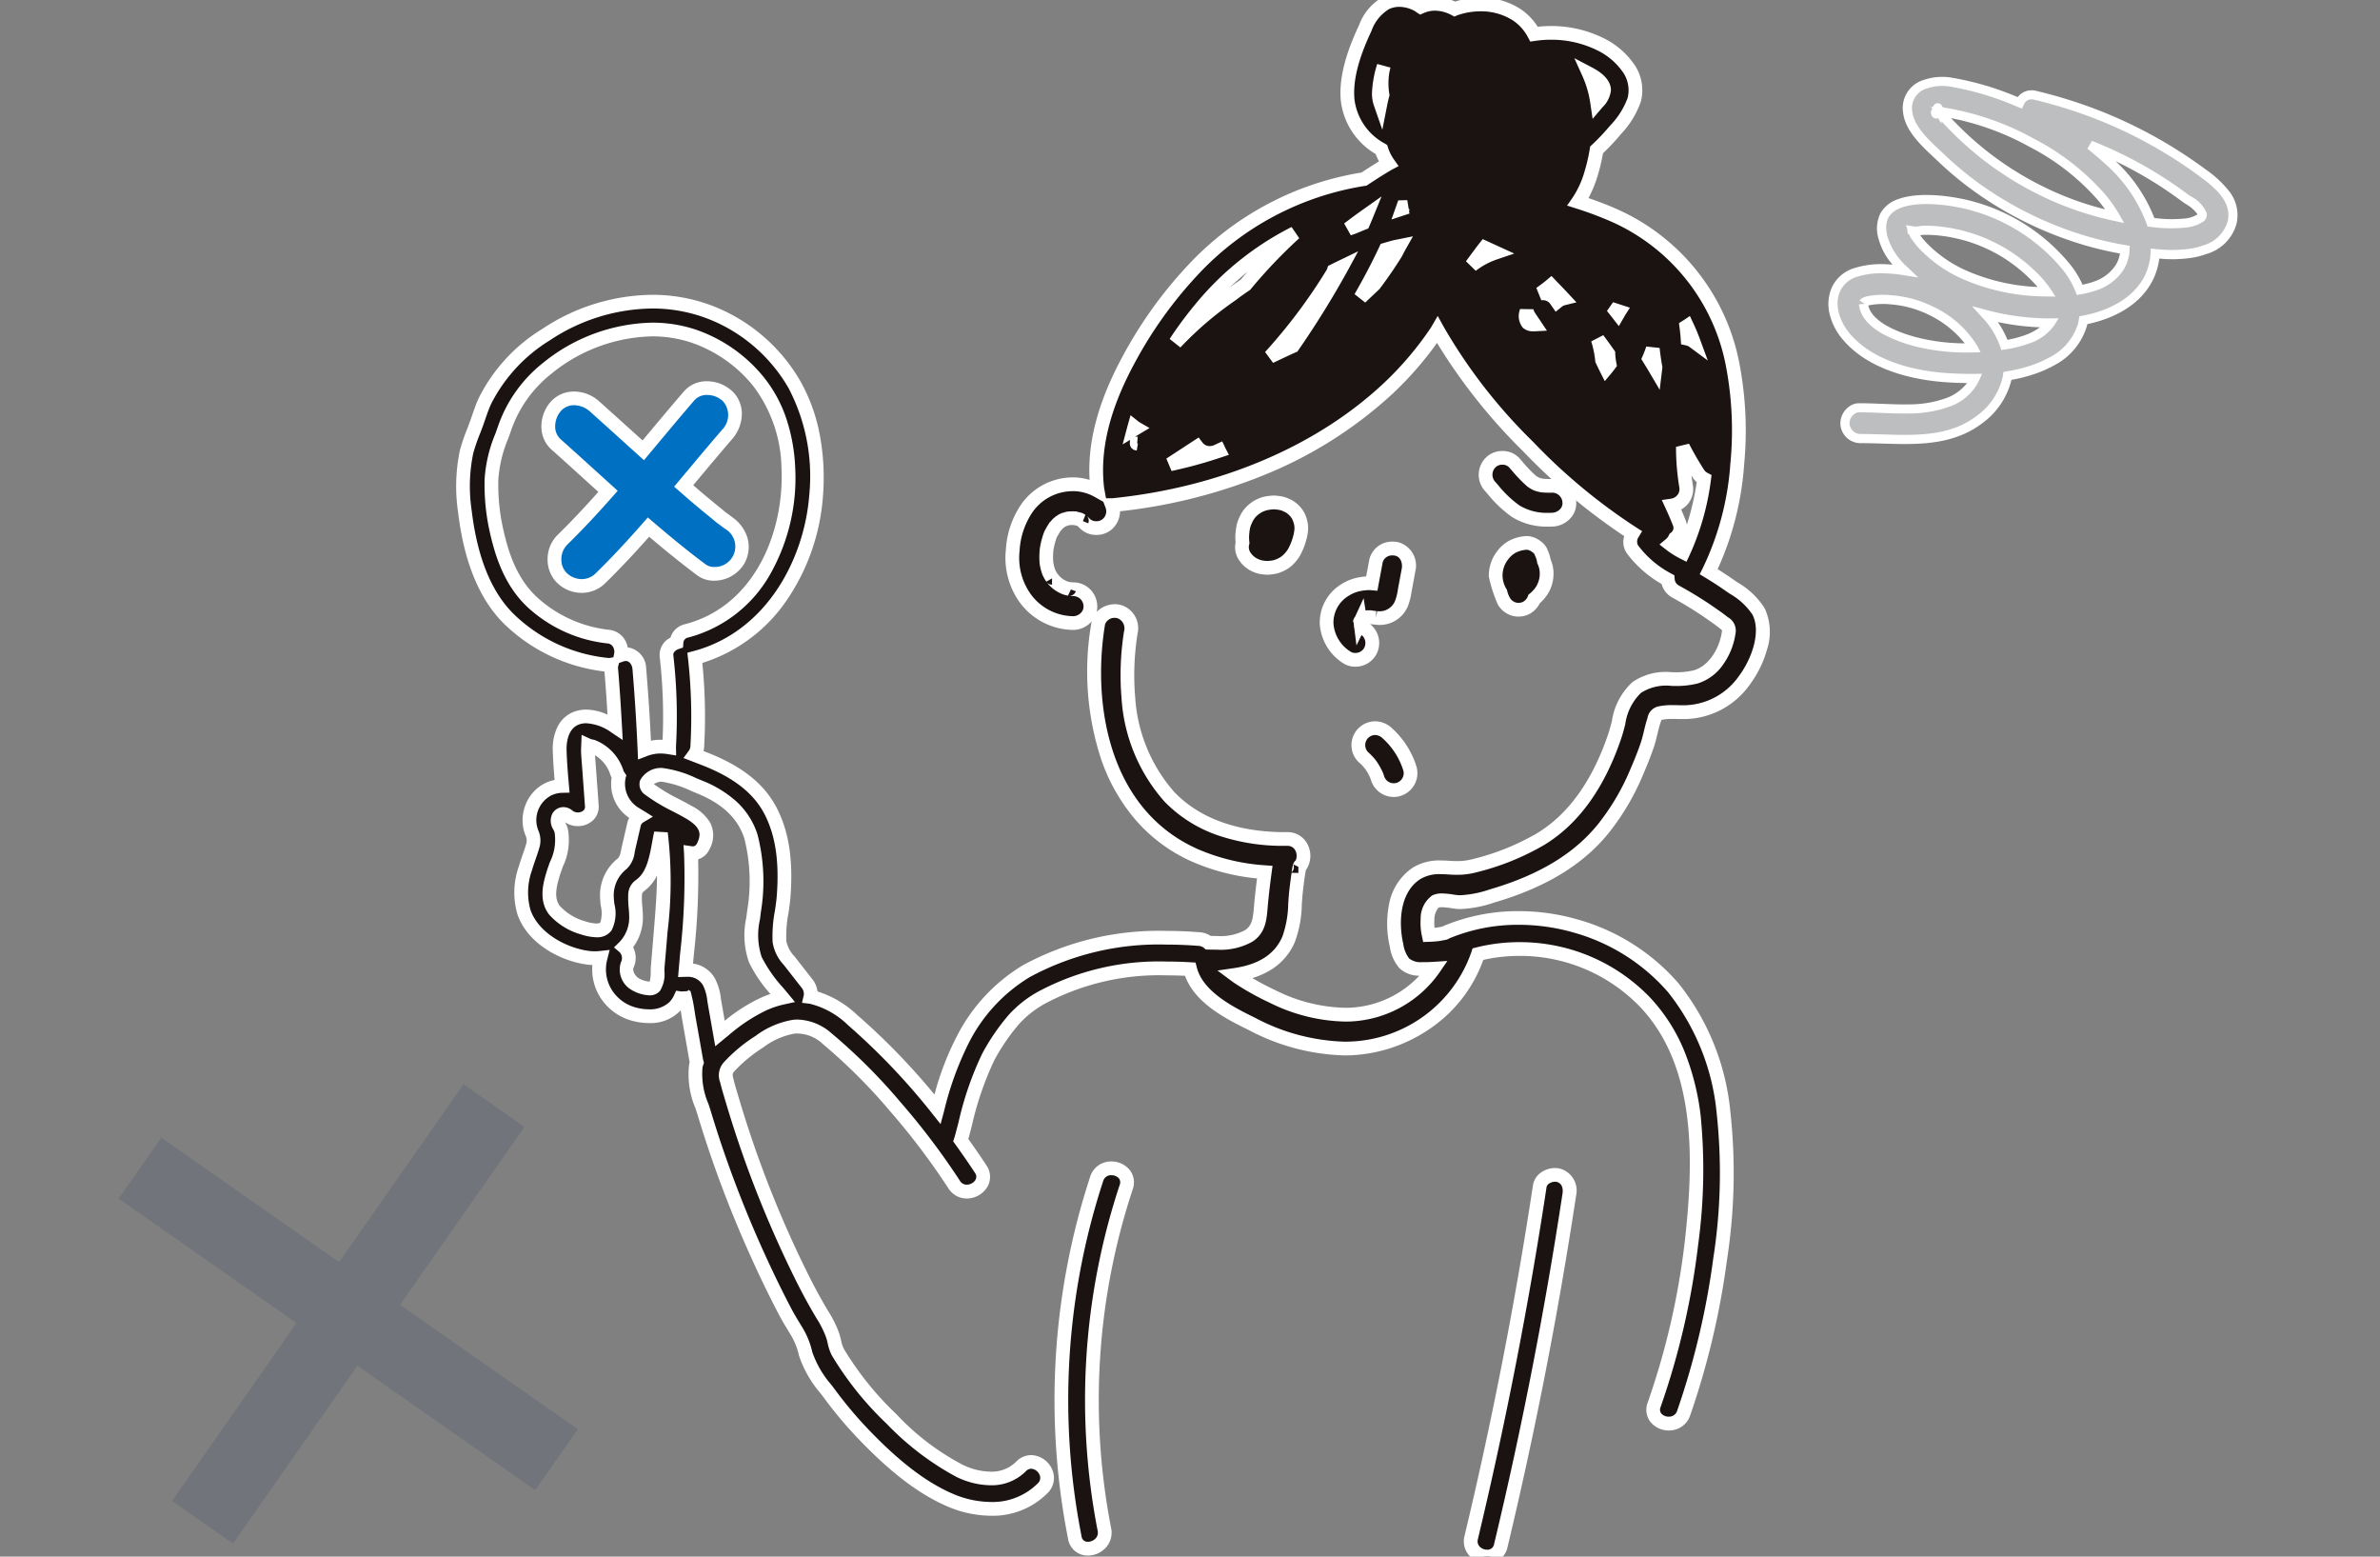 <svg xmlns="http://www.w3.org/2000/svg" xmlns:xlink="http://www.w3.org/1999/xlink" width="260" height="170" viewBox="0 0 260 170"><rect x="0" y="0" width="260" height="170" fill="#808080" stroke="none"/><defs><clipPath id="a"><rect width="260" height="170" transform="translate(813 3150)" fill="#fff"/></clipPath></defs><g transform="translate(-813 -3150)" clip-path="url(#a)"><path d="M327.992,26.842a50.07,50.07,0,0,0-8.841-10.1,52.272,52.272,0,0,0-5.455-4.138,1.419,1.419,0,0,0-1.893.185c-.335-.314-.672-.624-1.018-.923a31.484,31.484,0,0,0-5.315-3.792c-1.924-1.058-4.873-1.222-5.507,1.478-.466,1.984.892,4.272,1.737,5.983a36.2,36.2,0,0,0,3.131,5.187,39.6,39.6,0,0,0,8.69,8.754,36.351,36.351,0,0,0,3.6,2.325,3.891,3.891,0,0,1-1.24,1.637,6.054,6.054,0,0,1-4.9.8,9.567,9.567,0,0,0-.486-2.745,20.138,20.138,0,0,0-7.308-9.805c-2.444-1.791-9.845-5.77-10.456-.164a7.929,7.929,0,0,0,.979,4.2,15.585,15.585,0,0,0-1.753-.853c-1.866-.751-4.409-1.438-6.008.232a5.041,5.041,0,0,0-.7,5.155c1.4,3.86,5.373,6.537,8.951,8.087.874.379,1.782.743,2.712,1.067-1.93,2.011-5.245,1.548-7.6.767-1.833-.606-3.585-1.435-5.4-2.093a1.682,1.682,0,0,0-2.052,1.178,1.723,1.723,0,0,0,1.165,2.074c4.126,1.5,8.3,3.844,12.8,2.463a7.731,7.731,0,0,0,4.5-3.373c.013-.023.022-.048.034-.071a14.713,14.713,0,0,0,5.211.151,6.613,6.613,0,0,0,4.384-2.581c.1-.145.183-.3.269-.45,3.743.635,7.966-.133,9.761-3.941.033-.071.058-.144.09-.216a14.682,14.682,0,0,0,4,1.365c1.832.279,3.952.036,5.062-1.659,1.375-2.1.052-4.381-1.143-6.181m-30.815-4.566c.352.122.7.252,1.043.4a16.754,16.754,0,0,1,2.117,1.125,17.064,17.064,0,0,1,3.572,2.978,16.855,16.855,0,0,1,2.635,3.844,11.883,11.883,0,0,1,1.008,2.585l-.236-.09a22.332,22.332,0,0,1-7.824-4.969,14.3,14.3,0,0,1-2.682-3.737,8.069,8.069,0,0,1-.721-1.939,2.365,2.365,0,0,1-.04-.548c.016.009.033.019.057.035a5.307,5.307,0,0,0,1.07.316M296,21.9c-.022.01-.032-.01,0,0m-3.232,11.895c-1.786-1.14-5.139-3.748-4.5-6.2-.016.062.157-.192.018-.093a1.014,1.014,0,0,1,.593-.053,8.816,8.816,0,0,1,2.327.732,12.132,12.132,0,0,1,3.826,2.726,10.774,10.774,0,0,1,2.846,5.287,23.15,23.15,0,0,1-5.108-2.4m8.861,3.351c-.141-.025-.282-.057-.424-.084a9.562,9.562,0,0,0-.6-3.385c-.055-.15-.129-.291-.189-.438a27.1,27.1,0,0,0,6.313,3.282c-1.31,1.025-3.65.881-5.1.626m1.584-26.9c.022.009.006.064-.025.133-.016-.082-.02-.152.025-.133m-.414.4c.006-.045.1-.031.222.006-.127.168-.259.266-.222-.006m9.634,13.622a35.464,35.464,0,0,1-6.166-7.407,35.736,35.736,0,0,1-2.3-4.338,12.245,12.245,0,0,1-.684-1.774c.222.093.449.2.5.234a29.69,29.69,0,0,1,7.791,6.385,26.252,26.252,0,0,1,5.146,8.281A14.769,14.769,0,0,1,317.35,28a34.253,34.253,0,0,1-4.922-3.732M325.9,31.38a3.621,3.621,0,0,1-1.531-.057,15.692,15.692,0,0,1-3.547-1.376,16.888,16.888,0,0,0-2.139-8.058c-.374-.725-.784-1.433-1.211-2.131.964.866,1.9,1.758,2.8,2.7a44.733,44.733,0,0,1,3.454,4.1q.766,1.036,1.476,2.113c.37.56,1.28,1.585,1.193,2.314-.034.294-.188.319-.492.388" transform="translate(736.26 3255.858) rotate(-20)" fill="#bdbebf"/><path d="M292.992,44.716c-2.759,0-5.394-1.05-7.943-2.065-.72-.287-1.465-.584-2.191-.847a2.217,2.217,0,0,1-1.477-2.675,2.271,2.271,0,0,1,2.09-1.624,1.8,1.8,0,0,1,.615.107c.8.289,1.59.614,2.358.928.987.4,2.007.822,3.029,1.16a11.854,11.854,0,0,0,3.578.641,5.11,5.11,0,0,0,2.886-.759c-.615-.232-1.252-.491-1.927-.784-2.74-1.187-7.581-3.853-9.222-8.375a6.82,6.82,0,0,1-.393-2.918,4.551,4.551,0,0,1,1.2-2.754,3.951,3.951,0,0,1,2.977-1.185,9.778,9.778,0,0,1,3.579.836c.186.075.372.155.563.243a7.071,7.071,0,0,1-.473-3.184,3.782,3.782,0,0,1,1.184-2.571,3.481,3.481,0,0,1,2.332-.759c2.722,0,6.248,2.057,7.733,3.145a20.72,20.72,0,0,1,7.487,10.052,10.121,10.121,0,0,1,.492,2.474,8.677,8.677,0,0,0,1.253.1,4.506,4.506,0,0,0,2.861-.862A3.378,3.378,0,0,0,316.473,32a36.911,36.911,0,0,1-3.249-2.125,40.175,40.175,0,0,1-8.8-8.864,36.786,36.786,0,0,1-3.174-5.258c-.1-.2-.2-.4-.308-.61-.856-1.682-1.921-3.776-1.468-5.708a3.2,3.2,0,0,1,3.353-2.579,6.2,6.2,0,0,1,2.882.777,31.691,31.691,0,0,1,5.4,3.851c.223.192.452.4.717.642a1.883,1.883,0,0,1,1.013-.3,2.034,2.034,0,0,1,1.13.361,52.934,52.934,0,0,1,5.508,4.178,50.49,50.49,0,0,1,8.93,10.2,11.806,11.806,0,0,1,1.6,3.115,4.191,4.191,0,0,1-.454,3.616,4.754,4.754,0,0,1-4.226,1.983h0a8.863,8.863,0,0,1-1.329-.1,14.315,14.315,0,0,1-3.677-1.193c-1.388,2.7-4.142,4.191-7.789,4.191a14.193,14.193,0,0,1-2.045-.152c-.038.063-.079.127-.125.192A7.127,7.127,0,0,1,305.653,41a13.182,13.182,0,0,1-2.161.174,16.8,16.8,0,0,1-2.876-.263,8.274,8.274,0,0,1-4.644,3.367A10,10,0,0,1,292.992,44.716Zm-9.52-6.211a1.264,1.264,0,0,0-1.125.886,1.23,1.23,0,0,0,.853,1.473c.74.268,1.493.568,2.22.858,2.461.98,5.005,1.994,7.572,1.994a9.013,9.013,0,0,0,2.686-.4,7.2,7.2,0,0,0,4.207-3.134h0c.007-.017.019-.042.035-.072l.175-.319.357.069a16.113,16.113,0,0,0,3.038.309,12.18,12.18,0,0,0,2-.16,6.136,6.136,0,0,0,4.06-2.379,3.369,3.369,0,0,0,.182-.3l.06-.106.173-.3.344.058a13.341,13.341,0,0,0,2.224.193c1.936,0,5.42-.5,7-3.854.013-.027.025-.059.04-.1s.028-.071.044-.107l.206-.474.467.221a14.466,14.466,0,0,0,3.859,1.322,7.861,7.861,0,0,0,1.179.093,3.885,3.885,0,0,0,3.39-1.531c1.19-1.817.035-3.859-1.141-5.63a49.489,49.489,0,0,0-8.753-10,51.923,51.923,0,0,0-5.4-4.1,1.055,1.055,0,0,0-.579-.2.973.973,0,0,0-.682.314l-.342.347-.355-.333c-.4-.373-.707-.654-1-.909a30.712,30.712,0,0,0-5.229-3.732,5.168,5.168,0,0,0-2.4-.653,2.225,2.225,0,0,0-2.379,1.807c-.37,1.576.6,3.489,1.386,5.026.11.216.214.42.313.621a35.783,35.783,0,0,0,3.088,5.115,39.176,39.176,0,0,0,8.581,8.644,35.984,35.984,0,0,0,3.555,2.293l.384.217-.167.408a4.4,4.4,0,0,1-1.4,1.844,5.537,5.537,0,0,1-3.472,1.07,10.181,10.181,0,0,1-1.824-.179l-.4-.073-.009-.407a9.123,9.123,0,0,0-.461-2.6,19.713,19.713,0,0,0-7.128-9.558c-1.619-1.187-4.857-2.952-7.142-2.952-1.539,0-2.341.775-2.522,2.439a7.293,7.293,0,0,0,.931,3.93l.7,1.432-1.393-.776a14.9,14.9,0,0,0-1.7-.826,8.832,8.832,0,0,0-3.205-.763,2.951,2.951,0,0,0-2.255.877c-1.215,1.268-1.075,3.291-.587,4.638,1.513,4.169,6.088,6.676,8.68,7.8.956.415,1.832.759,2.678,1.054l.736.256-.539.562a5.611,5.611,0,0,1-4.23,1.588,12.857,12.857,0,0,1-3.892-.692c-1.054-.349-2.091-.773-3.094-1.184-.758-.31-1.542-.632-2.319-.914A.8.8,0,0,0,283.472,38.5Zm20.18-.675a12.5,12.5,0,0,1-2.114-.192c-.093-.016-.184-.035-.273-.053l-.159-.032-.41-.08.006-.418a9.087,9.087,0,0,0-.571-3.207c-.025-.069-.058-.142-.093-.219s-.06-.131-.089-.2l-.636-1.563,1.385.965a26.447,26.447,0,0,0,6.2,3.221l.854.305-.714.559A5.414,5.414,0,0,1,303.651,37.83ZM301.7,36.65l.014,0a11.491,11.491,0,0,0,1.941.177,6.219,6.219,0,0,0,1.847-.245,27.36,27.36,0,0,1-4.127-2.116A9.986,9.986,0,0,1,301.7,36.65Zm-3.216.271-.768-.256a23.577,23.577,0,0,1-5.218-2.449,16.383,16.383,0,0,1-3.264-2.7c-1.287-1.444-1.776-2.808-1.453-4.053l.056.015s0,0,0,0l.427.108h0l.009,0h0l.091.024h0l-.043-.062h0l-.282-.4h0l-.045-.064h0a.661.661,0,0,1,.132-.074l.022-.009a1.275,1.275,0,0,1,.478-.078,2.425,2.425,0,0,1,.315.022,9.114,9.114,0,0,1,2.465.771,12.568,12.568,0,0,1,3.984,2.838,11.186,11.186,0,0,1,2.978,5.561ZM288.7,27.93c-.256,1.806,2.034,3.977,4.329,5.443a22.039,22.039,0,0,0,4.156,2.046,11.246,11.246,0,0,0-2.525-4.171A11.573,11.573,0,0,0,291,28.633a8.159,8.159,0,0,0-2.189-.693C288.772,27.936,288.737,27.933,288.7,27.93Zm19.546,6.081-.954-.364-.163-.062a22.893,22.893,0,0,1-8-5.084,14.876,14.876,0,0,1-2.775-3.867,8.618,8.618,0,0,1-.763-2.063,2.609,2.609,0,0,1-.047-.389l-.081-.083,0-.212a.5.5,0,0,1,.083-.266l.016-.531.718.4c.026.014.056.031.094.058a2.186,2.186,0,0,0,.5.144,3.85,3.85,0,0,1,.452.114c.424.147.767.279,1.081.417a17.311,17.311,0,0,1,2.179,1.158,17.627,17.627,0,0,1,3.676,3.064A17.388,17.388,0,0,1,306.99,30.4a12.408,12.408,0,0,1,1.049,2.7Zm-11.6-11.351a8.646,8.646,0,0,0,.612,1.531,13.878,13.878,0,0,0,2.59,3.607,21.513,21.513,0,0,0,6.922,4.559,15.141,15.141,0,0,0-.673-1.509,16.385,16.385,0,0,0-2.557-3.73,16.626,16.626,0,0,0-3.467-2.891,16.315,16.315,0,0,0-2.053-1.091c-.289-.127-.608-.25-1.006-.387a3.314,3.314,0,0,0-.332-.081Zm28.686,9.279a5.02,5.02,0,0,1-1.069-.128A16.211,16.211,0,0,1,320.6,30.4l-.289-.144.012-.322a16.311,16.311,0,0,0-2.084-7.811c-.332-.644-.722-1.33-1.193-2.1l.76-.633c1.113,1,2.011,1.869,2.826,2.732a44.844,44.844,0,0,1,3.493,4.148c.511.691,1.013,1.409,1.491,2.135.068.1.164.234.266.373a3.69,3.69,0,0,1,1.007,2.275.909.909,0,0,1-.849.811l-.028.006A3.078,3.078,0,0,1,325.332,31.94Zm-4-2.3a14.385,14.385,0,0,0,3.147,1.2,3.115,3.115,0,0,0,1.313.058l.03-.007.079-.018a4,4,0,0,0-.823-1.5c-.109-.149-.212-.289-.294-.414-.469-.711-.96-1.414-1.461-2.091a43.856,43.856,0,0,0-3.416-4.056q-.211-.224-.431-.449A16.765,16.765,0,0,1,321.331,29.64Zm-3.293-.616-.954-.6a34.894,34.894,0,0,1-4.993-3.787,35.993,35.993,0,0,1-6.252-7.512,36.351,36.351,0,0,1-2.329-4.4l-.018-.041c-.133-.3-.269-.6-.392-.917l-.107.234-.134-.686h-.026a.533.533,0,0,1-.4-.183.688.688,0,0,1-.13-.555.524.524,0,0,1,.309-.411l-.073-.272.218.091a.532.532,0,0,1,.042-.059.515.515,0,0,1,.4-.188.53.53,0,0,1,.212.044.518.518,0,0,1,.276.285.545.545,0,0,1,.031.273l.134.041-.04.053c.1.048.181.088.218.108a30.021,30.021,0,0,1,7.927,6.493,26.353,26.353,0,0,1,5.242,8.445,15.143,15.143,0,0,1,.649,2.431ZM304.19,11.792c.07.163.142.326.214.486l.018.041a35.349,35.349,0,0,0,2.265,4.277,35,35,0,0,0,6.079,7.3,33.068,33.068,0,0,0,3.827,3.009q-.147-.54-.342-1.092A25.372,25.372,0,0,0,311.2,17.7,29.407,29.407,0,0,0,304.19,11.792Z" transform="translate(736.26 3255.858) rotate(-20)" fill="#fff"/><g transform="translate(85.584 -5.764)"><path d="M211.44,109.122a1.4,1.4,0,0,0-.475-.519,1.7,1.7,0,0,0-1.117-.4,3.726,3.726,0,0,0-1.561.446,3.261,3.261,0,0,0-.987.882,3.607,3.607,0,0,0-.781,2.311,17.458,17.458,0,0,0,.905,2.74,1.84,1.84,0,0,0,2.522.664,1.95,1.95,0,0,0,.785-.935,4.077,4.077,0,0,0,.822-.907,3.477,3.477,0,0,0,.531-1.7,3.147,3.147,0,0,0-.293-1.505,3.3,3.3,0,0,0-.167-.642l-.186-.442" transform="translate(684.289 3106.854)" fill="#1a1311"/><path d="M209.011,116.247h0a2.573,2.573,0,0,1-.683-.089,2.654,2.654,0,0,1-1.555-1.2,14.874,14.874,0,0,1-1-3.081,4.353,4.353,0,0,1,.936-2.8A4,4,0,0,1,207.919,108a4.5,4.5,0,0,1,1.853-.539,1.72,1.72,0,0,1,.175-.009,2.55,2.55,0,0,1,1.453.54,2.146,2.146,0,0,1,.7.775l.017.032.014.034.094.223.092.219.009.022a3.924,3.924,0,0,1,.191.7,3.833,3.833,0,0,1,.316,1.78,4.151,4.151,0,0,1-.659,2.057,4.922,4.922,0,0,1-.823.945,2.764,2.764,0,0,1-1,1.1A2.5,2.5,0,0,1,209.011,116.247Zm.937-7.3h-.022a2.988,2.988,0,0,0-1.269.353,2.5,2.5,0,0,0-.761.686,2.853,2.853,0,0,0-.626,1.826,2.949,2.949,0,0,0,.419,1.414l.062.1.028.115a2.964,2.964,0,0,0,.3.769,1.15,1.15,0,0,0,.648.5,1.091,1.091,0,0,0,.284.035h0a1.04,1.04,0,0,0,.53-.128,1.2,1.2,0,0,0,.488-.564l.072-.2.164-.131a3.317,3.317,0,0,0,.669-.743,2.712,2.712,0,0,0,.4-1.333,2.411,2.411,0,0,0-.233-1.146l-.037-.085-.015-.092a2.551,2.551,0,0,0-.124-.487l-.086-.2-.078-.187a.648.648,0,0,0-.208-.219l-.026-.017-.024-.019A1.088,1.088,0,0,0,209.947,108.951Z" transform="translate(684.289 3106.854)" fill="#fff"/><path d="M156.042,105.943a3.139,3.139,0,0,0,.411.52,3.032,3.032,0,0,0,.539.412,3.546,3.546,0,0,0,.617.267,1.433,1.433,0,0,0,.243.06,3.309,3.309,0,0,0,.936.066,4.708,4.708,0,0,0,.693-.108,4.261,4.261,0,0,0,.648-.261,2.865,2.865,0,0,0,.776-.57,3.672,3.672,0,0,0,.624-.826,7.129,7.129,0,0,0,.59-1.538,3.228,3.228,0,0,0,.076-.337,3.314,3.314,0,0,0,.076-.807,2.873,2.873,0,0,0-.218-.954,2.049,2.049,0,0,0-.188-.39,2.921,2.921,0,0,0-.9-.885,1.3,1.3,0,0,0-.175-.091,4.12,4.12,0,0,0-.621-.246,5.089,5.089,0,0,0-.667-.1,2.026,2.026,0,0,0-.231-.015,1.941,1.941,0,0,0-.218.013,5.777,5.777,0,0,0-.69.1,3.623,3.623,0,0,0-.828.329,1.439,1.439,0,0,0-.164.1,3.834,3.834,0,0,0-.517.411,3.026,3.026,0,0,0-.609.865,4.885,4.885,0,0,0-.28.715,6.05,6.05,0,0,0-.126.8,4.847,4.847,0,0,0,.012,1.075,1.823,1.823,0,0,0,.19,1.4" transform="translate(707.305 3110.498)" fill="#1a1311"/><path d="M158.564,108.031a4.854,4.854,0,0,1-.8-.083l-.032-.005a2.158,2.158,0,0,1-.367-.091,4.262,4.262,0,0,1-.749-.328,3.752,3.752,0,0,1-.676-.514,3.614,3.614,0,0,1-.5-.619l-.016-.023a2.481,2.481,0,0,1-.329-1.858,5.248,5.248,0,0,1,0-1.13c.006-.047.011-.094.017-.142a5.329,5.329,0,0,1,.128-.756,5.2,5.2,0,0,1,.3-.792l.017-.038a3.764,3.764,0,0,1,.76-1.085,4.456,4.456,0,0,1,.617-.5,2.186,2.186,0,0,1,.248-.152,4.311,4.311,0,0,1,1-.395,5.934,5.934,0,0,1,.724-.111l.056-.006a2.654,2.654,0,0,1,.3-.018,2.74,2.74,0,0,1,.315.02l.107.012a4.745,4.745,0,0,1,.66.107,3.8,3.8,0,0,1,.629.238l.109.049a2.038,2.038,0,0,1,.277.145,3.646,3.646,0,0,1,1.114,1.09,2.255,2.255,0,0,1,.234.456l.028.068a3.6,3.6,0,0,1,.275,1.182,3.483,3.483,0,0,1-.068.9l-.016.093a3.919,3.919,0,0,1-.093.414,7.682,7.682,0,0,1-.657,1.7,4.437,4.437,0,0,1-.754,1,3.553,3.553,0,0,1-.985.716l-.012.006a4.813,4.813,0,0,1-.752.3,4.332,4.332,0,0,1-.7.118l-.11.013A2.613,2.613,0,0,1,158.564,108.031Zm.707-7.142a1.19,1.19,0,0,0-.134.008l-.06.007a4.656,4.656,0,0,0-.543.08,2.864,2.864,0,0,0-.652.263.682.682,0,0,0-.078.048,3.3,3.3,0,0,0-.419.328,2.284,2.284,0,0,0-.457.644l-.017.038a4.029,4.029,0,0,0-.222.562,4.081,4.081,0,0,0-.088.545c-.006.051-.012.1-.018.153a4.2,4.2,0,0,0,.014.909l.011.117-.025.114a1.1,1.1,0,0,0,.075.813l.016.023a2.484,2.484,0,0,0,.29.374,2.3,2.3,0,0,0,.4.31,2.931,2.931,0,0,0,.485.207.683.683,0,0,0,.116.029l.036.006a2.718,2.718,0,0,0,.692.056l.123-.014a3.192,3.192,0,0,0,.459-.072,3.575,3.575,0,0,0,.52-.213l.012-.006a2.137,2.137,0,0,0,.566-.424,2.918,2.918,0,0,0,.5-.656,6.275,6.275,0,0,0,.524-1.376,2.461,2.461,0,0,0,.058-.257l.017-.1a2.312,2.312,0,0,0,.052-.522,2.139,2.139,0,0,0-.163-.728l-.034-.082a1.147,1.147,0,0,0-.078-.17,2.188,2.188,0,0,0-.69-.681.664.664,0,0,0-.074-.037l-.12-.054a2.6,2.6,0,0,0-.383-.151,3.516,3.516,0,0,0-.453-.069l-.114-.013A1.286,1.286,0,0,0,159.271,100.889Z" transform="translate(707.305 3110.498)" fill="#fff"/><path d="M138.313,63.885c-.725-.509-1.47-.985-2.226-1.446A32.218,32.218,0,0,0,139.2,50.682a38.082,38.082,0,0,0-.468-10.653,22.412,22.412,0,0,0-12.894-16.465,39.14,39.14,0,0,0-4.035-1.518,11.049,11.049,0,0,0,1.431-3.1,19.327,19.327,0,0,0,.593-2.572,24.4,24.4,0,0,0,1.99-2.095,9.544,9.544,0,0,0,2.123-3.383c.715-2.652-1.491-4.966-3.681-6.05A12.3,12.3,0,0,0,117,3.727a5.753,5.753,0,0,0-1.86-2.094,7.762,7.762,0,0,0-6.8-.655l-.013.005a4.159,4.159,0,0,0-3.7-.232c-.092-.059-.175-.13-.27-.184a3.834,3.834,0,0,0-3.491-.258A5.193,5.193,0,0,0,98.55,3.1c-1.1,2.327-2.163,5.226-1.909,7.848a7.131,7.131,0,0,0,3.685,5.384,5.582,5.582,0,0,0,.773,1.548l-.024.012c-.9.532-1.778,1.094-2.648,1.669A32.485,32.485,0,0,0,79.662,29.566a46.336,46.336,0,0,0-7,9.809c-2.315,4.3-3.978,9.122-3.368,14.067.006.049.02.1.029.15a5.6,5.6,0,0,0-3.185-.684,6.13,6.13,0,0,0-4.507,2.543,9.154,9.154,0,0,0-1.576,4.642A7.567,7.567,0,0,0,61.47,65.4,6.583,6.583,0,0,0,66.7,68.045a1.849,1.849,0,0,0,0-3.7c-.074,0-.482-.043-.459-.025-.115-.025-.23-.048-.343-.082-.063-.019-.2-.075-.258-.094a4.9,4.9,0,0,1-.486-.266c-.043-.027-.192-.143-.242-.179-.111-.1-.222-.2-.324-.3-.051-.053-.265-.338-.238-.284-.062-.094-.125-.187-.182-.286s-.113-.21-.164-.317l0-.01a5.287,5.287,0,0,1-.187-.62c0-.01-.048-.25-.067-.324-.021-.182-.032-.367-.036-.549q-.007-.321.014-.642c0-.011.026-.27.028-.336A8.016,8.016,0,0,1,63.972,59c.043-.153.091-.3.144-.454.02-.059.044-.117.066-.176.011-.023.027-.058.054-.115.135-.24.266-.478.419-.707.032-.023.256-.293.3-.334s.184-.156.226-.2c.093-.064.187-.129.286-.184.05-.028.1-.053.152-.078l.04-.015c.138-.035.271-.083.409-.115.054-.012.1-.02.146-.026.169-.009.336-.021.506-.015.132,0,.5.1.079-.007.158.042.322.079.481.116.04.012.079.026.117.039l.02.009c.064.041.128.08.193.119-.036-.008.219.2.281.266a1.83,1.83,0,0,0,3-1.971c.043,0,.081.008.126,0,10.9-1.107,21.789-5.071,29.926-12.62a36.32,36.32,0,0,0,5.462-6.409c.024-.036.037-.071.057-.107a59.947,59.947,0,0,0,9.861,12.711,64.439,64.439,0,0,0,11.468,9.516A1.578,1.578,0,0,0,127.755,60a11.682,11.682,0,0,0,3.858,3.292,1.626,1.626,0,0,0,.9,1.335c1.251.692,2.473,1.435,3.651,2.247.486.335.974.673,1.439,1.038.544.427.755.532.655,1.229-.281,1.956-1.6,4.217-3.6,4.783-2.139.6-4.512-.348-6.435,1.151-1.662,1.3-1.767,3.421-2.39,5.274-1.511,4.488-3.98,8.779-8.108,11.285a27.421,27.421,0,0,1-7.157,2.892,8.315,8.315,0,0,1-2.991.22,5.468,5.468,0,0,0-3.44.653c-2.525,1.656-2.759,5.194-2.15,7.855a3.857,3.857,0,0,0,.846,1.954,2.692,2.692,0,0,0,1.951.612c.418.011.837,0,1.257-.028a11.753,11.753,0,0,1-9.114,5.008,18.225,18.225,0,0,1-8.381-1.924,29.747,29.747,0,0,1-3.819-2.118c-.142-.095-.279-.192-.412-.292,2.476-.36,4.79-1.361,5.88-3.893.7-1.62.619-3.527.813-5.257q.107-.949.243-1.9c0,.016.087-.5.1-.563s.02-.1.03-.136a1.861,1.861,0,0,0-1.347-3.092c-4.786.047-9.551-1.161-12.855-4.6a18.065,18.065,0,0,1-4.48-10.767,29.557,29.557,0,0,1,.263-7.194,1.905,1.905,0,0,0-1.287-2.275A1.857,1.857,0,0,0,69.4,68.083c-1.6,9.613.859,21.049,10.587,25.349a22.785,22.785,0,0,0,7.592,1.817c-.166,1.212-.31,2.426-.427,3.732S87,101.461,85.8,102.224c-1.266.808-2.922.756-4.385.729a1.691,1.691,0,0,0-.987-.4c-6.383-.509-13.24.243-18.878,3.491a18.635,18.635,0,0,0-6.91,7.4,34.847,34.847,0,0,0-2.811,7.694,73.018,73.018,0,0,0-9.309-9.766,9.679,9.679,0,0,0-4.547-2.493l-.023,0a1.791,1.791,0,0,0-.393-1.488l-1.8-2.305a4.381,4.381,0,0,1-1.194-2.26,32.235,32.235,0,0,1,.457-4.957,17.517,17.517,0,0,0-1.348-9.148c-1.515-3.045-4.423-4.752-7.484-5.921-.3-.115-.61-.236-.924-.357a1.681,1.681,0,0,0,.32-.908,57.583,57.583,0,0,0-.264-9.684c7.965-2.1,12.624-9.777,13.242-17.666a21.438,21.438,0,0,0-2.356-12.169,18.29,18.29,0,0,0-7.557-7.167c-6.373-3.235-13.715-2.122-19.585,1.7A17.89,17.89,0,0,0,2.383,43.8c-.345.757-.589,1.537-.866,2.319C1.137,47.2.668,48.239.385,49.345a18.183,18.183,0,0,0-.178,6.529c.511,4.267,1.812,8.951,5.052,11.956A18.018,18.018,0,0,0,15.812,72.6a1.569,1.569,0,0,0,.409-.022,1.2,1.2,0,0,0-.04.4c.18,2.125.317,4.253.434,6.382a5.17,5.17,0,0,0-3.978-1.017c-1.591.436-2.115,2.069-2.077,3.562.033,1.306.145,2.618.259,3.927a3.6,3.6,0,0,0-1.569.39,3.81,3.81,0,0,0-1.944,3.969c.135.81.57,1.253.339,2.081-.24.863-.585,1.694-.831,2.556A8.027,8.027,0,0,0,6.652,99.6c.959,2.794,4.172,4.614,6.974,4.991a5.719,5.719,0,0,0,1.4.016,5.055,5.055,0,0,0,3.822,6.19,4.469,4.469,0,0,0,4.242-.835,3.309,3.309,0,0,0,.64-.941,1.147,1.147,0,0,0,.292.009c.085-.009.17-.013.255-.019.179.708.266,1.449.392,2.168q.415,2.372.83,4.744a1.147,1.147,0,0,0,.039.121c-.038.12-.082.236-.108.362-.364,1.741.463,3.651.959,5.293q.838,2.773,1.808,5.5,1.957,5.511,4.422,10.826c.827,1.787,1.692,3.56,2.611,5.3.393.746.843,1.45,1.275,2.173a8.253,8.253,0,0,1,.921,2.351,13.789,13.789,0,0,0,2.639,4.408,45.356,45.356,0,0,0,3.517,4.2c2.682,2.818,5.9,5.722,9.49,7.306,3.372,1.487,7.506,1.555,10.249-1.24,1.513-1.542-.853-3.919-2.368-2.375-1.811,1.845-4.654,1.5-6.783.438a29.51,29.51,0,0,1-7.364-5.631,35.1,35.1,0,0,1-5.836-7.254,10.059,10.059,0,0,1-.6-1.883,11.158,11.158,0,0,0-1.064-2.161c-.87-1.437-1.655-2.9-2.4-4.409a119.383,119.383,0,0,1-7.4-18.809c-.244-.818-.5-1.637-.706-2.465a1.393,1.393,0,0,1,.263-1.477,16.429,16.429,0,0,1,3.319-2.748,8.621,8.621,0,0,1,3.752-1.631,4.914,4.914,0,0,1,3.64,1.3,60.662,60.662,0,0,1,7.439,7.425,76.734,76.734,0,0,1,6.436,8.512c1.177,1.8,4.078.119,2.891-1.7-.695-1.063-1.423-2.108-2.166-3.144.01-.032.026-.059.036-.093.831-3.036,1.5-6.194,2.965-9a22.9,22.9,0,0,1,2.775-4.061A11.576,11.576,0,0,1,63.5,108.8c4.8-2.668,10.514-3.271,15.929-2.951.767,3,4.237,4.745,6.776,5.995A22.624,22.624,0,0,0,96.924,114.5a15.292,15.292,0,0,0,13.95-10.3,19.06,19.06,0,0,1,18.239,5.231c6.5,6.832,6.077,17.7,5.081,26.4a82.228,82.228,0,0,1-4.07,17.591c-.711,2.046,2.524,2.925,3.229.893a85.459,85.459,0,0,0,3.978-16.789,61.874,61.874,0,0,0,.364-16.117,25.859,25.859,0,0,0-5.5-13.553,21.925,21.925,0,0,0-10.595-6.709,21.463,21.463,0,0,0-14.078.619,2.451,2.451,0,0,0-.263.13c-.256.054-.512.112-.772.145-.328.041-.662.059-.992.071a6.052,6.052,0,0,1-.132-1.722c.051-.62.259-1.632.856-1.927.667-.329,1.9.049,2.614.061a12.41,12.41,0,0,0,3.691-.71c4.622-1.366,9.045-3.567,12.107-7.4a26.174,26.174,0,0,0,3.555-6.039c.43-1,.843-2.01,1.192-3.04.288-.851.416-1.747.7-2.6.194-.576.233-.758.755-.865a20.65,20.65,0,0,1,2.954-.1,8.16,8.16,0,0,0,6.159-3.426c1.443-1.918,2.783-5.238,1.577-7.556-.657-1.264-2.093-2.107-3.218-2.9M66.234,56.6c.082-.009.111-.007,0,0M98.043,32.507c.987-1.71,1.908-3.454,2.742-5.24.336-.1.67-.2,1.008-.283.063-.016.282-.059.518-.106-.17.3-.323.644-.471.879q-.456.725-.937,1.435c-.43.636-.88,1.258-1.34,1.872l-1.52,1.442m13.577-5.461,1.19.544a8.915,8.915,0,0,0-2.643,1.4l1.2-1.617c.08-.107.167-.216.252-.324m4.58,6.879a1.807,1.807,0,0,0,.247.612c.193.3.4.6.6.9a1.026,1.026,0,0,1-.76-.188c-.277-.256-.189-.895-.123-1.2.009-.042.025-.082.034-.124m9.026,5.737c.007.043.021.082.028.125q-.18.244-.376.479c-.155-.307-.3-.618-.45-.928a11.623,11.623,0,0,0-.468-2.282q.594.785,1.159,1.591a8.789,8.789,0,0,0,.107,1.014m-7.542-7.6c.4-.281.794-.572,1.168-.886.009.009.015.02.024.03.456.458.9.926,1.341,1.4a1.788,1.788,0,0,0-.289.1,1.817,1.817,0,0,0-.409.26c-.037-.052-.07-.106-.107-.157a1.736,1.736,0,0,0-1.728-.741m8.22,1.876c.009-.013.017-.027.026-.041.131.043.262.083.393.127-.054.084-.1.175-.147.261-.091-.116-.18-.232-.271-.347m4.073,4.147q.109,1.026.293,2.039c-.006.053-.011.1-.018.157-.222-.379-.452-.752-.683-1.126.153-.349.287-.707.409-1.071m-26.81-15.475c-.175.055-.349.113-.522.171.019-.054.037-.108.056-.162.155,0,.31-.007.466-.009M90.644,37.8c-.831.369-1.65.766-2.474,1.15a59.972,59.972,0,0,0,6.81-9.081,1.406,1.406,0,0,0,.131-.292c.3-.151.6-.3.9-.443A100.714,100.714,0,0,1,90.644,37.8m-17,10.645c-.086-.006-.072-.02,0,0m60.12-11.452c-.03-.442-.075-.882-.133-1.322l.081-.052q.384.814.694,1.661a1.689,1.689,0,0,0-.642-.287M98.677,23.549c-.112.274-.227.546-.344.818-.336.134-.671.274-1,.414-.2.075-.411.141-.614.219q.967-.746,1.963-1.451M73.329,46.632a1.514,1.514,0,0,0,.185.127l-.262.158c.025-.095.05-.19.077-.285m59.076,12.149a1.391,1.391,0,0,0,.455-1.7c-.247-.636-.52-1.258-.8-1.874a1.811,1.811,0,0,0,1.55-2.129,25.988,25.988,0,0,1-.347-4.28q.779,1.512,1.705,2.943a1.638,1.638,0,0,0,.616.556,27.386,27.386,0,0,1-2.278,8.034,8.44,8.44,0,0,1-1.407-.885,1.929,1.929,0,0,0,.508-.667M124.653,9.847a2.515,2.515,0,0,1-.751,1.384,11.975,11.975,0,0,0-.913-3.2c.832.436,1.646,1.063,1.664,1.819M100.588,7.208c-.049.208-.107.414-.14.626a7.91,7.91,0,0,0,0,2.533q-.127.474-.221.95a3.209,3.209,0,0,1-.18-1.16,11.264,11.264,0,0,1,.539-2.95M80.526,33.764a32.057,32.057,0,0,1,10.319-8.3,55.851,55.851,0,0,0-5.366,5.631q-.764.511-1.492,1.069a38.29,38.29,0,0,0-6.167,5.269,40.658,40.658,0,0,1,2.706-3.666M77.243,50.709l2.944-1.924a1.778,1.778,0,0,0,2.209.5c.061-.027.119-.059.179-.087.007.014.01.028.017.042-.856.285-1.716.554-2.579.793-.917.253-1.842.474-2.77.679M91.4,94.633c.04-.122.06-.095,0,0M8.066,66.2c-2.583-2.119-3.707-5.1-4.419-8.3a22.768,22.768,0,0,1-.539-5.545,17.211,17.211,0,0,1,1.373-5.417,14.3,14.3,0,0,1,4.656-6.67c4.386-3.553,10.511-5.383,15.981-3.589a15.568,15.568,0,0,1,7.157,4.983,15.961,15.961,0,0,1,3.263,9.406c.363,7.571-3.27,15.812-11.13,17.83a1.37,1.37,0,0,0-1.085,1.262,1.459,1.459,0,0,0-1.1,1.45,57.551,57.551,0,0,1,.287,9.916c0,.03.005.059.006.089a5.676,5.676,0,0,0-1.3-.066,4.906,4.906,0,0,0-1.393.322q-.193-4.452-.567-8.893a1.571,1.571,0,0,0-1.537-1.541,1.663,1.663,0,0,0-.471.1,1.633,1.633,0,0,0-1.434-2.018A14.621,14.621,0,0,1,8.066,66.2m5.044,35.128a6.632,6.632,0,0,1-3.1-1.9c-.92-1.153-.566-2.651-.182-3.943.451-1.522,1.366-3.185.894-4.8-.138-.472-.615-1-.292-1.5a.667.667,0,0,1,1.019-.108c.918.807,2.727.339,2.624-1.09q-.142-1.947-.283-3.894c-.047-.649-.107-1.3-.141-1.947-.008-.146.008-.507.017-.751.147.067.454.112.539.146a4.548,4.548,0,0,1,2.6,2.828,1.616,1.616,0,0,0,.225.439,3.724,3.724,0,0,0,1.759,4.043c.164.114.341.208.511.315a1.364,1.364,0,0,0-.63.905q-.291,1.254-.581,2.509a2.913,2.913,0,0,1-.712,1.756,4.36,4.36,0,0,0-1.662,3.547c-.011.9.47,2.506-.1,3.294-.524.721-1.815.366-2.5.154m8.4,1.435c-.075.927-.155,1.853-.234,2.779-.048.56.06,1.735-.329,2.19-.428.5-1.765,0-2.2-.3a1.829,1.829,0,0,1-.8-2.055,1.638,1.638,0,0,0-.334-1.951A4.6,4.6,0,0,0,18.9,100c-.009-.746-.148-1.5-.1-2.243.046-.789.377-.862.927-1.377,1.36-1.271,1.507-3.665,1.9-5.406,0,.042,0,.083.011.125.612,3.807.184,7.849-.123,11.666m2.722,6.019,0-.005c-.012-.03-.029-.069-.054-.126a.292.292,0,0,1,.058.132m4.364,3.652c-.172.14-.346.282-.522.427q-.288-1.643-.575-3.285a6.807,6.807,0,0,0-.654-2.4,2.682,2.682,0,0,0-2.529-1.252A86.428,86.428,0,0,0,24.9,93.164a1.248,1.248,0,0,0,1.362-.773c.855-1.806-.117-2.841-1.638-3.713a35.608,35.608,0,0,1-4.278-2.487c-.994-.779.541-1.622,1.355-1.57a14.581,14.581,0,0,1,4.123,1.321c2.569,1.039,4.761,2.682,5.63,5.416a19.755,19.755,0,0,1,.342,8.164c-.2,1.771-.6,3.588.141,5.29a19.08,19.08,0,0,0,2.968,4.155,10.684,10.684,0,0,0-2.035.673,19.162,19.162,0,0,0-4.273,2.8" transform="translate(778 3155.764)" fill="#1a1311"/><path d="M57.67,165.535a12.287,12.287,0,0,1-4.9-1.08c-3.077-1.358-6.169-3.733-9.731-7.475a45.728,45.728,0,0,1-3.575-4.271c-.135-.181-.272-.362-.417-.553a12.22,12.22,0,0,1-2.346-4.114,7.51,7.51,0,0,0-.839-2.155q-.169-.283-.341-.563c-.321-.528-.654-1.075-.954-1.644-.873-1.656-1.733-3.4-2.628-5.337-1.657-3.58-3.154-7.244-4.448-10.89-.648-1.824-1.26-3.687-1.819-5.538-.085-.282-.18-.57-.28-.876a9.45,9.45,0,0,1-.695-4.788c.017-.083.038-.158.06-.227q-.413-2.363-.825-4.716c-.039-.224-.075-.45-.109-.669q-.025-.156-.049-.309-.071.081-.147.158a4.5,4.5,0,0,1-3.3,1.241,7.035,7.035,0,0,1-1.656-.2,5.944,5.944,0,0,1-3.738-2.7,5.7,5.7,0,0,1-.8-3.437c-.2-.008-.407-.026-.609-.053-2.878-.388-6.478-2.271-7.584-5.491a8.518,8.518,0,0,1,.151-5.217c.125-.437.274-.865.417-1.278.152-.437.3-.85.413-1.272a1.3,1.3,0,0,0-.115-.886,4.977,4.977,0,0,1-.242-.871,4.636,4.636,0,0,1,.4-2.747,4.406,4.406,0,0,1,1.939-2.013,4.282,4.282,0,0,1,1.1-.384c-.087-1.029-.171-2.142-.2-3.246a5.445,5.445,0,0,1,.506-2.532,3.31,3.31,0,0,1,2.122-1.772,3.856,3.856,0,0,1,1.019-.133,5.712,5.712,0,0,1,2.331.554c-.1-1.732-.21-3.261-.331-4.718A18.844,18.844,0,0,1,4.749,68.38C1.912,65.748.133,61.57-.538,55.963a19.155,19.155,0,0,1,.2-6.8,20.5,20.5,0,0,1,.769-2.267c.129-.335.262-.682.382-1.021.062-.176.123-.351.183-.525.21-.608.427-1.237.708-1.855a18.564,18.564,0,0,1,6.956-7.575,22.02,22.02,0,0,1,11.987-3.724,18.269,18.269,0,0,1,8.347,1.981,19.03,19.03,0,0,1,7.869,7.466,19.252,19.252,0,0,1,2.161,6.138,25.41,25.41,0,0,1,.291,6.461,23.092,23.092,0,0,1-4,11.378,17.432,17.432,0,0,1-9.176,6.778,58.464,58.464,0,0,1,.2,9.179,2.52,2.52,0,0,1-.066.448l.189.073c4.008,1.531,6.514,3.529,7.887,6.288,1.266,2.545,1.719,5.576,1.425,9.538-.046.612-.139,1.238-.23,1.842a13.346,13.346,0,0,0-.228,3,3.373,3.373,0,0,0,.906,1.694l.132.169,1.562,2,.237.3a2.721,2.721,0,0,1,.574,1.35,11.093,11.093,0,0,1,4.289,2.527,73.017,73.017,0,0,1,8.485,8.731,31.3,31.3,0,0,1,2.487-6.45,19.233,19.233,0,0,1,7.195-7.686,31.05,31.05,0,0,1,15.671-3.736c1.188,0,2.413.05,3.641.148a2.488,2.488,0,0,1,1.182.4c.217,0,.439.007.659.007a5.717,5.717,0,0,0,3.068-.623c.783-.5.882-1.227.99-2.471q.009-.1.018-.207c.088-.981.194-1.946.328-2.987a23.241,23.241,0,0,1-7.048-1.81A17.524,17.524,0,0,1,73.437,89.5a20.262,20.262,0,0,1-3.7-6.5,30.762,30.762,0,0,1-1.08-15.04q.008-.049.018-.1-.037.042-.076.084a2.679,2.679,0,0,1-1.9.849h-.08a7.363,7.363,0,0,1-5.751-2.934,8.335,8.335,0,0,1-1.565-5.841A9.729,9.729,0,0,1,61.032,55a6.9,6.9,0,0,1,5.042-2.842c.175-.015.354-.023.532-.023a6.426,6.426,0,0,1,1.843.274C68.206,48.3,69.374,43.9,72,39.019a46.97,46.97,0,0,1,7.112-9.968A33.164,33.164,0,0,1,98.151,18.842c.7-.459,1.319-.855,1.911-1.218a6.482,6.482,0,0,1-.359-.8,7.788,7.788,0,0,1-3.809-5.8c-.22-2.271.427-4.966,1.977-8.241a5.85,5.85,0,0,1,2.676-3.149,4.144,4.144,0,0,1,1.742-.378,5.017,5.017,0,0,1,2.424.66,4.519,4.519,0,0,1,1.463-.241,5.234,5.234,0,0,1,2.2.5,9.1,9.1,0,0,1,2.77-.432,7.837,7.837,0,0,1,4.413,1.271,6.387,6.387,0,0,1,1.839,1.909,13.59,13.59,0,0,1,1.467-.08A12.8,12.8,0,0,1,124.6,4.169a8.651,8.651,0,0,1,3.21,2.678,4.963,4.963,0,0,1,.862,4.24,9.779,9.779,0,0,1-2.176,3.554l-.095.114a24.467,24.467,0,0,1-1.868,1.985,20.015,20.015,0,0,1-.575,2.421,13.016,13.016,0,0,1-1.011,2.47c1.152.393,2.207.8,3.2,1.248a23.188,23.188,0,0,1,13.324,17.005,38.962,38.962,0,0,1,.48,10.863,33.084,33.084,0,0,1-2.893,11.411c.617.387,1.173.754,1.686,1.113.157.11.319.221.491.338a8.478,8.478,0,0,1,2.963,2.828,6.159,6.159,0,0,1,.264,4.469,11.814,11.814,0,0,1-1.907,3.885,8.884,8.884,0,0,1-6.715,3.724c-.172.01-.358.015-.569.015h0c-.2,0-.4,0-.591-.008s-.378-.008-.563-.008a5.7,5.7,0,0,0-1.121.09l-.072.017c-.028.068-.066.182-.1.279l-.025.074c-.131.39-.228.8-.329,1.225-.107.449-.217.914-.373,1.375-.39,1.151-.854,2.259-1.214,3.1a26.752,26.752,0,0,1-3.658,6.211c-2.789,3.494-6.872,6-12.481,7.655l-.131.039a12.9,12.9,0,0,1-3.667.7h-.119a7.331,7.331,0,0,1-.893-.1,7.243,7.243,0,0,0-.979-.1.948.948,0,0,0-.4.057,2.017,2.017,0,0,0-.441,1.317,4.548,4.548,0,0,0,.017.873c.089-.008.179-.017.267-.028.191-.024.391-.066.6-.111.083-.043.162-.08.238-.112a21,21,0,0,1,8.1-1.57,23.264,23.264,0,0,1,6.477.924,22.7,22.7,0,0,1,10.959,6.945,26.469,26.469,0,0,1,5.666,13.941,61.891,61.891,0,0,1-.364,16.313,86.457,86.457,0,0,1-4.013,16.936,2.41,2.41,0,0,1-2.334,1.657,2.552,2.552,0,0,1-2.068-1.011,2.18,2.18,0,0,1-.244-2.031,81.541,81.541,0,0,0,4.033-17.431c1.044-9.121,1.281-19.319-4.879-25.8a18.2,18.2,0,0,0-13.167-5.555,17.817,17.817,0,0,0-3.949.44,15.263,15.263,0,0,1-5.5,7.283,16.554,16.554,0,0,1-9,3.132c-.215.008-.434.012-.651.012a23.554,23.554,0,0,1-10.423-2.745c-2.376-1.169-5.9-2.9-7.006-5.947-.685-.033-1.362-.049-2.02-.049a26.5,26.5,0,0,0-12.984,2.935,10.945,10.945,0,0,0-3.142,2.4,22.123,22.123,0,0,0-2.685,3.926,34.158,34.158,0,0,0-2.463,7.186c-.123.468-.249.949-.378,1.425.761,1.067,1.391,1.986,1.969,2.87a2.191,2.191,0,0,1,.141,2.3,2.644,2.644,0,0,1-2.279,1.329,2.374,2.374,0,0,1-2.009-1.11,76.333,76.333,0,0,0-6.373-8.428,60.378,60.378,0,0,0-7.344-7.334,4.128,4.128,0,0,0-3.09-1.141,8,8,0,0,0-3.412,1.508,15.881,15.881,0,0,0-3.167,2.612c-.2.236-.229.324-.107.808.172.683.381,1.38.584,2.054l.114.38a118.95,118.95,0,0,0,7.353,18.691c.8,1.622,1.579,3.046,2.37,4.353a11.863,11.863,0,0,1,1.133,2.308c.091.267.151.523.21.77a3.652,3.652,0,0,0,.327.982,33.983,33.983,0,0,0,5.713,7.093,27.308,27.308,0,0,0,7.169,5.492,7.22,7.22,0,0,0,3.122.791,3.754,3.754,0,0,0,2.792-1.083,2.284,2.284,0,0,1,1.651-.725,2.589,2.589,0,0,1,2.3,1.591,2.3,2.3,0,0,1-.513,2.56A8.442,8.442,0,0,1,57.67,165.535ZM26.228,115.75c.008.021.017.048.027.079l.065.219-.069.218c-.011.036-.023.072-.035.108a1.826,1.826,0,0,0-.054.182,8.251,8.251,0,0,0,.652,4.014c.1.3.2.611.291.909.552,1.828,1.157,3.668,1.8,5.47,1.279,3.6,2.758,7.223,4.4,10.762.884,1.911,1.733,3.634,2.594,5.267.279.529.585,1.032.909,1.564q.174.286.347.573a8.93,8.93,0,0,1,1,2.547,10.952,10.952,0,0,0,2.089,3.584c.141.186.287.377.426.565a44.246,44.246,0,0,0,3.458,4.132c3.42,3.594,6.36,5.862,9.25,7.137a10.778,10.778,0,0,0,4.3.952A6.975,6.975,0,0,0,62.784,162a.8.8,0,0,0,.2-.929,1.086,1.086,0,0,0-.917-.672.81.81,0,0,0-.58.276,5.269,5.269,0,0,1-3.863,1.532,8.743,8.743,0,0,1-3.789-.948,30.812,30.812,0,0,1-7.558-5.77,35.426,35.426,0,0,1-5.959-7.415,4.98,4.98,0,0,1-.484-1.38c-.053-.223-.1-.434-.17-.633a10.493,10.493,0,0,0-1-2.014c-.814-1.344-1.609-2.8-2.431-4.465a120.455,120.455,0,0,1-7.446-18.927l-.113-.378c-.207-.689-.421-1.4-.6-2.119a2.115,2.115,0,0,1,.419-2.146,17.187,17.187,0,0,1,3.471-2.884,9.315,9.315,0,0,1,4.091-1.755,4.768,4.768,0,0,1,.505-.027,5.843,5.843,0,0,1,3.684,1.491,61.733,61.733,0,0,1,7.534,7.516,77.838,77.838,0,0,1,6.5,8.595.866.866,0,0,0,.753.431,1.137,1.137,0,0,0,.96-.543.7.7,0,0,0-.077-.763c-.62-.948-1.3-1.939-2.148-3.118l-.22-.307.115-.359c.012-.039.026-.071.035-.094.147-.536.291-1.086.43-1.619a35.279,35.279,0,0,1,2.585-7.5,23.615,23.615,0,0,1,2.866-4.2,12.308,12.308,0,0,1,3.561-2.742,27.969,27.969,0,0,1,13.713-3.124c.852,0,1.735.027,2.625.079l.547.032.136.531c.693,2.709,4.116,4.393,6.381,5.508A22.107,22.107,0,0,0,96.3,113.76c.2,0,.4,0,.593-.011a14.589,14.589,0,0,0,13.264-9.777l.127-.4.4-.1a19.269,19.269,0,0,1,4.711-.58,19.71,19.71,0,0,1,14.255,6.021,19.087,19.087,0,0,1,3.826,6.018,27.47,27.47,0,0,1,1.725,6.9,60.511,60.511,0,0,1-.268,14.08,83.041,83.041,0,0,1-4.107,17.752.7.7,0,0,0,.049.669,1.05,1.05,0,0,0,.845.381.917.917,0,0,0,.917-.649,84.952,84.952,0,0,0,3.943-16.642,60.462,60.462,0,0,0,.364-15.921,25.006,25.006,0,0,0-5.324-13.166,21.188,21.188,0,0,0-10.231-6.473,21.763,21.763,0,0,0-6.059-.865,19.511,19.511,0,0,0-7.522,1.456,1.7,1.7,0,0,0-.183.091l-.1.056-.209.044c-.236.05-.479.1-.738.135-.377.047-.746.065-1.057.076l-.633.023-.129-.62a6.726,6.726,0,0,1-.145-1.936,3.069,3.069,0,0,1,1.271-2.537,2.364,2.364,0,0,1,1.062-.212,8.442,8.442,0,0,1,1.2.116,6.45,6.45,0,0,0,.7.08h.092a11.778,11.778,0,0,0,3.242-.642l.131-.039c5.3-1.567,9.143-3.907,11.734-7.152a25.276,25.276,0,0,0,3.452-5.868c.349-.811.8-1.883,1.171-2.984.134-.4.231-.806.335-1.24s.214-.9.367-1.357l.024-.072a1.549,1.549,0,0,1,1.291-1.289,7.094,7.094,0,0,1,1.424-.121c.2,0,.4,0,.595.008s.377.008.56.008h0c.182,0,.34,0,.482-.012a7.427,7.427,0,0,0,5.6-3.128c1.477-1.964,2.47-4.916,1.511-6.76a7.294,7.294,0,0,0-2.477-2.281c-.168-.115-.342-.233-.507-.349-.641-.45-1.356-.914-2.185-1.419l-.59-.359.309-.617a31.179,31.179,0,0,0,3.04-11.486A37.469,37.469,0,0,0,138,40.174a21.706,21.706,0,0,0-12.463-15.926,38.189,38.189,0,0,0-3.958-1.489l-.969-.309.582-.834a10.2,10.2,0,0,0,1.328-2.893,18.565,18.565,0,0,0,.57-2.472l.04-.251.185-.175a23.61,23.61,0,0,0,1.929-2.03l.1-.115a8.544,8.544,0,0,0,1.88-2.984,3.467,3.467,0,0,0-.64-2.986,7.232,7.232,0,0,0-2.649-2.2,11.317,11.317,0,0,0-5.069-1.173,12.132,12.132,0,0,0-1.756.129l-.523.077-.248-.467a4.991,4.991,0,0,0-1.617-1.825,6.436,6.436,0,0,0-3.574-1.014,7.536,7.536,0,0,0-2.534.437l-.322.135-.312-.164a3.868,3.868,0,0,0-1.8-.479,3.034,3.034,0,0,0-1.248.267l-.371.166-.342-.22c-.054-.035-.1-.069-.142-.1s-.07-.051-.089-.061a3.516,3.516,0,0,0-1.7-.471,2.654,2.654,0,0,0-1.116.241,4.56,4.56,0,0,0-1.946,2.428c-1.431,3.023-2.033,5.462-1.84,7.455a6.35,6.35,0,0,0,3.334,4.818l.234.145.085.262a4.857,4.857,0,0,0,.669,1.342l.5.7-.755.4-.024.012c-.79.469-1.614.988-2.588,1.632l-.137.091-.162.025A31.668,31.668,0,0,0,80.208,30.08a45.472,45.472,0,0,0-6.883,9.65c-2.717,5.044-3.791,9.5-3.284,13.616,0,.01,0,.021.007.031.006.026.011.051.016.077l.179.964.649-.008c.034,0,.063,0,.085,0,11.642-1.19,22.1-5.6,29.452-12.42a35.6,35.6,0,0,0,5.335-6.255c.011-.022.026-.052.047-.088l.666-1.144.639,1.16a58.142,58.142,0,0,0,9.74,12.548,63.137,63.137,0,0,0,11.332,9.406l.621.392-.378.629a.868.868,0,0,0-.075.91,10.856,10.856,0,0,0,3.613,3.082l.362.195.031.41a.883.883,0,0,0,.511.734c1.351.747,2.566,1.494,3.715,2.286.46.317.981.677,1.477,1.066l.108.084A1.681,1.681,0,0,1,139,69.249a7.662,7.662,0,0,1-1.283,3.236,5.3,5.3,0,0,1-2.856,2.162,9.771,9.771,0,0,1-2.7.263h-.124a5.1,5.1,0,0,0-3.352.757,5.884,5.884,0,0,0-1.723,3.447c-.125.485-.254.986-.418,1.474-1.845,5.479-4.681,9.411-8.429,11.687a27.865,27.865,0,0,1-7.35,2.975,8.023,8.023,0,0,1-2.179.286c-.307,0-.633-.013-1.058-.042-.254-.017-.482-.026-.7-.026a4.019,4.019,0,0,0-2.282.558c-2.212,1.45-2.368,4.71-1.83,7.06a3.348,3.348,0,0,0,.64,1.585,1.994,1.994,0,0,0,1.446.4c.383.01.781,0,1.187-.026l1.544-.1-.875,1.277a12.542,12.542,0,0,1-9.7,5.333c-.186.007-.376.011-.565.011a19.235,19.235,0,0,1-8.165-2.006,30.286,30.286,0,0,1-3.915-2.172c-.143-.1-.288-.2-.444-.314l-1.455-1.083,1.795-.261c2.739-.4,4.472-1.526,5.3-3.448a11.28,11.28,0,0,0,.638-3.618c.032-.469.066-.955.119-1.426.069-.612.149-1.239.245-1.919l.743.014V94.67h-.023l.019-.011L90.7,94.4a.732.732,0,0,1-.188.855c.009-.045.048-.276.066-.387.012-.072.022-.13.025-.147v-.008c.012-.065.026-.125.04-.183l.044-.171.014-.016a.876.876,0,0,1,.268-.385,1.279,1.279,0,0,0-.017-1.016.932.932,0,0,0-.908-.567h-.286a22.111,22.111,0,0,1-7.08-1.075,14.87,14.87,0,0,1-6.051-3.76,18.787,18.787,0,0,1-4.686-11.219,30.462,30.462,0,0,1,.27-7.384,1.172,1.172,0,0,0-.747-1.429.923.923,0,0,0-.245-.031,1.084,1.084,0,0,0-1.084.722c-1.431,8.618.369,20.216,10.15,24.54A22.114,22.114,0,0,0,87.635,94.5l.8.058-.108.791c-.181,1.326-.316,2.5-.423,3.7-.006.068-.012.136-.018.2-.109,1.258-.233,2.684-1.677,3.606a7.114,7.114,0,0,1-3.875.859c-.278,0-.551-.005-.816-.01l-.382-.007-.2-.176a.952.952,0,0,0-.558-.219c-1.188-.095-2.373-.143-3.522-.143A29.582,29.582,0,0,0,61.926,106.7a17.761,17.761,0,0,0-6.626,7.1,34.367,34.367,0,0,0-2.745,7.53l-.387,1.431-.923-1.16a72.393,72.393,0,0,0-9.213-9.666,9.063,9.063,0,0,0-4.165-2.318l-.838-.1.193-.819a1.061,1.061,0,0,0-.254-.854l-.237-.3-1.562-2-.128-.164a4.66,4.66,0,0,1-1.222-2.495,14.439,14.439,0,0,1,.239-3.346c.091-.6.176-1.175.218-1.731.274-3.682-.13-6.465-1.272-8.759-1.195-2.4-3.445-4.166-7.08-5.555l-.485-.187L25,83.137l-.917-.352.581-.792a.929.929,0,0,0,.175-.507,57.011,57.011,0,0,0-.261-9.559l-.072-.643.626-.165c8.008-2.111,12.141-10.059,12.686-17a20.746,20.746,0,0,0-2.261-11.74,17.514,17.514,0,0,0-7.244-6.869,16.783,16.783,0,0,0-7.668-1.818,20.526,20.526,0,0,0-11.168,3.48,17.387,17.387,0,0,0-6.41,6.94c-.252.553-.448,1.121-.655,1.722-.062.179-.123.358-.187.537-.127.358-.263.714-.4,1.059a19.075,19.075,0,0,0-.716,2.1,17.762,17.762,0,0,0-.16,6.254C1.579,61.029,3.2,64.9,5.769,67.28a17.259,17.259,0,0,0,10.1,4.576.811.811,0,0,0,.217-.013l.34-.061.083-.4a1.049,1.049,0,0,0-.17-.809.781.781,0,0,0-.591-.308A15.264,15.264,0,0,1,7.59,66.784c-2.967-2.434-4.057-5.938-4.676-8.718a23.565,23.565,0,0,1-.557-5.728A15.353,15.353,0,0,1,3.531,47.37q.121-.335.242-.678a15.074,15.074,0,0,1,4.891-7,19.511,19.511,0,0,1,11.993-4.455,15.033,15.033,0,0,1,4.694.735,16.4,16.4,0,0,1,7.505,5.223,14.634,14.634,0,0,1,2.51,4.67,19.545,19.545,0,0,1,.919,5.173,21.327,21.327,0,0,1-2.578,11.4,14.527,14.527,0,0,1-9.115,7.189.623.623,0,0,0-.524.6l-.039.493-.469.158c-.31.1-.623.369-.59.653a58.484,58.484,0,0,1,.293,10c0,.021,0,.048,0,.078l.017.895-.884-.14A4.951,4.951,0,0,0,21.27,82.3a4.16,4.16,0,0,0-1.18.274l-.973.373-.045-1.041c-.129-2.972-.319-5.953-.565-8.862-.03-.355-.275-.856-.726-.856h-.03a.935.935,0,0,0-.257.058l-.455.16-.092.361a.473.473,0,0,0-.019.151c.163,1.922.3,3.957.435,6.4l.082,1.5L16.2,79.986a5.22,5.22,0,0,0-2.741-1,2.358,2.358,0,0,0-.623.08c-1.472.4-1.54,2.26-1.525,2.819.034,1.323.152,2.682.257,3.881l.069.8-.8.018a2.856,2.856,0,0,0-1.245.308A3.06,3.06,0,0,0,8.046,90.07a3.652,3.652,0,0,0,.177.62,2.733,2.733,0,0,1,.144,1.785c-.13.467-.288.922-.441,1.362-.143.412-.278.8-.392,1.2a7.13,7.13,0,0,0-.174,4.318c.859,2.5,3.852,4.153,6.365,4.491a4.991,4.991,0,0,0,1.216.014l1.078-.12-.268,1.051a4.24,4.24,0,0,0,.466,3.258,4.455,4.455,0,0,0,2.806,2.018,5.535,5.535,0,0,0,1.3.161,3.1,3.1,0,0,0,2.229-.794,2.563,2.563,0,0,0,.494-.731l.237-.509.555.084a.4.4,0,0,0,.1,0c.073-.008.143-.012.205-.016l.073,0,.269-.019.192-.134a.846.846,0,0,1,.1.113l.065,0,.06.236a1.364,1.364,0,0,1,.046.146l-.008,0,.056.223c.134.528.217,1.062.3,1.579.033.213.068.433.1.643Q25.818,113.4,26.228,115.75Zm60-8.934c.792.468,1.663.924,2.634,1.382a17.758,17.758,0,0,0,7.526,1.863c.169,0,.34,0,.507-.01a11.069,11.069,0,0,0,7.57-3.492,3.141,3.141,0,0,1-2.16-.814,4.484,4.484,0,0,1-1.053-2.323,11.069,11.069,0,0,1-.1-4.625,6.153,6.153,0,0,1,2.573-4.024,5.5,5.5,0,0,1,3.1-.8c.249,0,.509.009.8.029.39.026.685.038.957.038a6.5,6.5,0,0,0,1.788-.234,26.434,26.434,0,0,0,6.963-2.809c3.437-2.087,6.057-5.749,7.786-10.884.147-.437.264-.89.387-1.369a7.2,7.2,0,0,1,2.253-4.257,6.425,6.425,0,0,1,4.275-1.075h.124a8.488,8.488,0,0,0,2.293-.206c1.686-.477,2.817-2.458,3.062-4.168a1.1,1.1,0,0,0,.016-.214,3.325,3.325,0,0,0-.277-.229l-.114-.089c-.459-.361-.96-.706-1.4-1.011-1.107-.763-2.281-1.485-3.588-2.208a2.4,2.4,0,0,1-1.213-1.51,12.452,12.452,0,0,1-3.778-3.321,2.17,2.17,0,0,1-.306-1.907,65.584,65.584,0,0,1-11.067-9.282A61.8,61.8,0,0,1,106.4,37.449a36.995,36.995,0,0,1-4.955,5.644A46.283,46.283,0,0,1,87.3,51.964a58.57,58.57,0,0,1-15.529,3.873,2.651,2.651,0,0,1-.719,1.8,2.523,2.523,0,0,1-1.87.781,2.453,2.453,0,0,1-1.843-.78c-.021-.02-.07-.063-.1-.09l-.1-.093-.008-.007-.044-.027-.03-.007-.16-.037c-.03,0-.057-.01-.082-.015-.064-.013-.108-.021-.131-.025-.1,0-.221,0-.345.01l-.047,0-.054.01c-.05.011-.11.029-.173.049-.048.015-.1.031-.159.046l-.067.034c-.06.033-.123.076-.19.122l-.085.072-.076.065-.085.1c-.066.077-.114.133-.155.177-.1.16-.2.331-.3.511L64.9,58.6l-.032.068-.012.031c-.012.03-.023.061-.034.092l0,.007c-.046.13-.089.267-.129.408a7.291,7.291,0,0,0-.2.9c0,.06-.012.148-.023.274l0,.04c-.012.187-.016.38-.012.572,0,.15.012.3.026.439.015.067.033.16.056.275l0,.015a4.562,4.562,0,0,0,.148.5c.044.091.085.171.126.243.032.055.072.116.114.181.041.046.078.093.115.139s.069.086.087.108c.075.077.158.152.245.229l.077.058.1.078a4.133,4.133,0,0,0,.372.2l.051.019c.037.014.105.04.128.047.055.016.119.031.188.046s.149.008.269.018l.137.011h.015a2.625,2.625,0,0,1,2.571,2.565,2.338,2.338,0,0,1-.066.667,2.812,2.812,0,0,1,2-.845,2.422,2.422,0,0,1,.643.085,2.637,2.637,0,0,1,1.828,3.12,28.9,28.9,0,0,0-.256,7,17.273,17.273,0,0,0,4.274,10.314c3.471,3.615,8.468,4.373,12.05,4.373h.286a2.434,2.434,0,0,1,2.273,1.444,2.756,2.756,0,0,1-.248,2.723l-.012.074c-.014.085-.032.192-.047.278-.008.046-.015.086-.02.114q0,.02-.008.039c-.093.655-.17,1.26-.236,1.849-.049.439-.08.887-.113,1.362a12.379,12.379,0,0,1-.757,4.107,6.583,6.583,0,0,1-2.725,3.109A8.564,8.564,0,0,1,86.228,106.815ZM17.987,70.7A2.341,2.341,0,0,1,20,72.917c.221,2.619.4,5.3.526,7.973a5.239,5.239,0,0,1,.633-.086,5.713,5.713,0,0,1,.64-.01,57.007,57.007,0,0,0-.319-9.094,2.109,2.109,0,0,1,1.18-2.064,2.135,2.135,0,0,1,1.559-1.46c7.728-1.984,10.895-10.238,10.568-17.068a15.246,15.246,0,0,0-3.1-8.97,14.877,14.877,0,0,0-6.808-4.743,13.535,13.535,0,0,0-4.226-.661,17.989,17.989,0,0,0-11.048,4.12A13.458,13.458,0,0,0,5.188,47.19q-.123.348-.246.687a14,14,0,0,0-1.085,4.5,22.063,22.063,0,0,0,.521,5.363c.6,2.7,1.566,5.754,4.163,7.884a13.932,13.932,0,0,0,7.331,3.149,2.281,2.281,0,0,1,1.67.9A2.48,2.48,0,0,1,17.987,70.7Zm48.62-17.06c-.134,0-.269.006-.4.017A5.37,5.37,0,0,0,62.235,55.9,8.3,8.3,0,0,0,60.8,60.163a6.823,6.823,0,0,0,1.26,4.783,5.844,5.844,0,0,0,4.624,2.349,1.188,1.188,0,0,0,.825-.379.96.96,0,0,0,.278-.687A1.134,1.134,0,0,0,66.72,65.1H66.7c-.058,0-.126-.005-.251-.016-.06,0-.159-.013-.189-.014h.006a.743.743,0,0,0,.682-.5l-.54-.192-.324.676-.036-.008c-.109-.023-.234-.05-.362-.088-.063-.019-.135-.045-.229-.081l-.065-.024-.041-.015-.039-.019a5.671,5.671,0,0,1-.559-.307c-.044-.028-.094-.065-.2-.142l-.076-.057-.031-.022-.03-.026c-.12-.105-.248-.219-.373-.349-.043-.044-.091-.1-.171-.206-.03-.038-.059-.075-.077-.1a.738.738,0,0,0,.55.242v-.69l-.623.362-.015-.022c-.06-.091-.129-.193-.193-.306s-.126-.233-.19-.367l-.031-.073a6.061,6.061,0,0,1-.213-.708l0-.01-.01-.05c-.036-.185-.048-.239-.052-.256L63,61.692,63,61.642c-.023-.2-.036-.41-.04-.62,0-.235,0-.472.015-.7h0c0-.014,0-.04.006-.075,0-.051.019-.207.021-.246l0-.038.005-.036A8.759,8.759,0,0,1,63.25,58.8c.048-.17.1-.337.157-.5.016-.047.034-.093.051-.139l.02-.052.014-.037.018-.035c.009-.018.021-.045.041-.088l.016-.034.065-.116c.122-.217.249-.442.4-.666l.074-.111.054-.039.1-.115c.088-.1.129-.15.169-.188s.082-.074.161-.141l.079-.068.042-.039.055-.037c.1-.067.209-.144.336-.214.058-.033.117-.061.168-.086l.051-.025.1-.039.051-.013c.045-.011.1-.027.15-.043.082-.025.174-.053.276-.076.069-.015.14-.028.213-.038l.038,0h0a1.326,1.326,0,0,1,.155-.011h.059c.12-.006.248-.01.379-.005l.073.005h.217v.024c.114.029.235.057.353.084l.1.024c.056.016.1.033.143.047l.05.018.035.016.05.02.057.037c.057.037.115.071.172.106l-.277.687.585.236a.745.745,0,0,0-.152-.792c.018.017.047.042.077.069a2.484,2.484,0,0,1,.227.214.971.971,0,0,0,.727.283,1.041,1.041,0,0,0,.763-.293,1.124,1.124,0,0,0,.247-1.2l-.242-.628-.989-.558A4.857,4.857,0,0,0,66.607,53.637ZM27.553,114.264l-.8-4.555c-.023-.133-.045-.267-.066-.4a4.9,4.9,0,0,0-.491-1.739,1.9,1.9,0,0,0-1.757-.891l-.105,0-.843.027.072-.84c.051-.6.106-1.214.159-1.807a71.714,71.714,0,0,0,.422-10.848l-.059-.922.915.132a.671.671,0,0,0,.1.007c.133,0,.328-.037.481-.359.477-1.008.406-1.744-1.333-2.741-.427-.245-.872-.478-1.343-.725a19.64,19.64,0,0,1-3.024-1.822,1.363,1.363,0,0,1-.542-1.542,2.556,2.556,0,0,1,2.285-1.371c.041,0,.081,0,.121,0a12.262,12.262,0,0,1,3.745,1.12c.214.09.416.174.612.254a12.38,12.38,0,0,1,3.674,2.211,8.277,8.277,0,0,1,2.389,3.673,20.437,20.437,0,0,1,.372,8.475c-.031.272-.066.546-.1.812a7.621,7.621,0,0,0,.184,4.093,15.126,15.126,0,0,0,2.37,3.393c.165.2.329.392.489.586l.782.947-1.2.263a9.975,9.975,0,0,0-1.892.627,18.455,18.455,0,0,0-4.1,2.694c-.171.139-.344.28-.519.425Zm-2.427-9.033a3.281,3.281,0,0,1,2.358,1.564,6.172,6.172,0,0,1,.687,2.274c.021.128.041.255.063.381l.355,2.026a18.415,18.415,0,0,1,3.973-2.524q.507-.224,1.018-.4a14.863,14.863,0,0,1-2.335-3.445,8.858,8.858,0,0,1-.3-4.887c.034-.259.068-.528.1-.787a19.163,19.163,0,0,0-.311-7.853c-.7-2.2-2.4-3.816-5.2-4.948-.2-.083-.411-.169-.629-.26a11.227,11.227,0,0,0-3.261-1.007h-.026a1.543,1.543,0,0,0-.767.273A19.027,19.027,0,0,0,23.6,87.274c.463.242.942.493,1.394.753a4.945,4.945,0,0,1,1.994,1.8,3.045,3.045,0,0,1-.051,2.889,2.05,2.05,0,0,1-1.252,1.132,78.019,78.019,0,0,1-.464,10.35C25.188,104.535,25.157,104.883,25.126,105.232ZM20.345,108.7a4.163,4.163,0,0,1-2.032-.648,2.565,2.565,0,0,1-1.066-2.966A.949.949,0,0,0,17.119,104l-.629-.531.588-.577a3.854,3.854,0,0,0,1.069-2.882c0-.282-.028-.57-.053-.875a9.833,9.833,0,0,1-.049-1.422,1.99,1.99,0,0,1,.874-1.628c.092-.077.188-.157.29-.252.9-.843,1.194-2.448,1.452-3.863.074-.406.144-.79.227-1.159l1.478.086c0,.025,0,.05.006.076,0,.006,0,.013,0,.019a45.068,45.068,0,0,1-.032,10.786q-.044.527-.086,1.049c-.063.776-.13,1.565-.2,2.327l-.039.456c-.009.111-.012.275-.014.449a3.467,3.467,0,0,1-.493,2.165A1.457,1.457,0,0,1,20.345,108.7Zm-1.765-5.245a2.521,2.521,0,0,1,.048,2.218c-.15.352.163.886.538,1.145a2.743,2.743,0,0,0,1.179.382l.051,0a4.885,4.885,0,0,0,.108-1.159c0-.2.005-.392.02-.556l.039-.456c.065-.76.133-1.547.195-2.319q.042-.523.086-1.052c.165-1.995.334-4.029.345-6.037a4.571,4.571,0,0,1-.957,1.312c-.132.124-.249.222-.353.308-.314.263-.32.268-.338.565a8.574,8.574,0,0,0,.046,1.207c.027.318.054.647.059.983A5.474,5.474,0,0,1,18.579,103.453Zm-4.015-1.095a5.891,5.891,0,0,1-1.676-.31A7.309,7.309,0,0,1,9.422,99.9c-1.23-1.542-.635-3.547-.315-4.624.11-.373.247-.752.378-1.118A5.462,5.462,0,0,0,10,90.9a2.454,2.454,0,0,0-.13-.3,1.752,1.752,0,0,1-.07-1.819,1.391,1.391,0,0,1,1.168-.635,1.478,1.478,0,0,1,.975.374.92.92,0,0,0,.6.206.9.9,0,0,0,.643-.242.55.55,0,0,0,.134-.438l-.283-3.894c-.016-.218-.033-.435-.05-.653-.034-.428-.069-.87-.092-1.309-.008-.152,0-.4.013-.729l.046-1.209,1.011.462c.042.015.153.04.214.053a1.883,1.883,0,0,1,.3.083A5.3,5.3,0,0,1,17.52,84.14a.867.867,0,0,0,.124.238l.2.288-.092.34a3.059,3.059,0,0,0,1.463,3.231c.08.056.173.111.272.169.07.041.14.083.21.126l1.043.653-1.058.628a.63.63,0,0,0-.282.43q-.291,1.254-.581,2.508c-.025.108-.047.216-.07.331a2.961,2.961,0,0,1-.884,1.824,3.63,3.63,0,0,0-1.4,2.988,7.351,7.351,0,0,0,.075.851,4.109,4.109,0,0,1-.322,2.876A1.917,1.917,0,0,1,14.565,102.358ZM11.153,89.8c.024.053.049.106.069.148a3.5,3.5,0,0,1,.217.527,6.723,6.723,0,0,1-.543,4.187c-.13.363-.253.705-.352,1.037-.35,1.18-.635,2.4.05,3.262a5.978,5.978,0,0,0,2.736,1.652,4.675,4.675,0,0,0,1.234.243c.132,0,.364-.016.441-.122a3.552,3.552,0,0,0,.046-1.811,8.229,8.229,0,0,1-.086-1.051,5.107,5.107,0,0,1,1.922-4.106c.224-.193.292-.484.392-.982.024-.121.049-.245.079-.375q.29-1.253.581-2.508a2.364,2.364,0,0,1,.216-.583,4.427,4.427,0,0,1-1.924-4.382,2.242,2.242,0,0,1-.14-.336,3.8,3.8,0,0,0-1.246-1.817,4.071,4.071,0,0,0-.43-.3c.02.3.044.6.067.891.017.221.035.442.051.663l.283,3.894a2.054,2.054,0,0,1-.532,1.568,2.37,2.37,0,0,1-1.741.72A2.439,2.439,0,0,1,11.153,89.8Zm122.5-28.45L132.966,61a9.206,9.206,0,0,1-1.531-.964l-.731-.573.714-.594a1.18,1.18,0,0,0,.308-.408l.077-.165.144-.111a.65.65,0,0,0,.214-.832c-.213-.547-.462-1.129-.785-1.833l-.419-.913.994-.143a1.138,1.138,0,0,0,.745-.443,1.045,1.045,0,0,0,.171-.82,26.884,26.884,0,0,1-.357-4.4l1.417-.345c.508.986,1.069,1.955,1.668,2.879a.889.889,0,0,0,.338.3l.462.245-.07.518a28.245,28.245,0,0,1-2.342,8.253Zm-.58-5.707c.183.418.342.8.485,1.168a2.47,2.47,0,0,1,.136.49,28.728,28.728,0,0,0,1.079-4.65,2.316,2.316,0,0,1-.438-.5l-.137-.213q.063.517.148,1.018a2.56,2.56,0,0,1-.439,1.953A2.6,2.6,0,0,1,133.074,55.644Zm-55.669-4.2-.572-1.36,1.119-.732,1.825-1.192.583-.381.423.553a.983.983,0,0,0,.788.388,1.241,1.241,0,0,0,.515-.12l.076-.036.1-.048.673-.313.32.67c.01.02.018.039.024.055l.385.745-.832.277c-.962.32-1.817.583-2.615.8C79.374,50.984,78.481,51.2,77.405,51.441ZM73.6,49.195a.764.764,0,0,1-.756-.784l.013-.369-.8.492.485-1.83c.024-.092.049-.183.074-.275l.305-1.081.881.7a.793.793,0,0,0,.093.065l1.1.632L73.9,47.4l-.123.074-.137.083-.212.13h.161a.95.95,0,0,1,.254.037v.007A.544.544,0,0,0,73.7,47.7l-.052.74.076,0Zm57.127-6.627L129.6,40.656c-.224-.384-.456-.758-.673-1.109l-.208-.336.159-.362c.132-.3.258-.63.384-1.007l1.457.159c.07.661.166,1.328.285,1.984l.02.109-.018.16c0,.038-.009.077-.013.115Zm-6-.94-.515-1.024c-.159-.317-.313-.64-.458-.944l-.055-.116-.013-.128a10.915,10.915,0,0,0-.438-2.135l1.314-.677c.407.538.8,1.081,1.175,1.614l.124.178.01.217a8.071,8.071,0,0,0,.1.917l0,.012c.007.026.017.066.025.114l.057.318-.192.26c-.126.171-.262.344-.4.513Zm-36.237-2-.872-1.184a59.4,59.4,0,0,0,6.725-8.967.691.691,0,0,0,.059-.139l.1-.294.276-.139c.306-.154.607-.3.914-.449l2.093-1.012-1.107,2.044a100.609,100.609,0,0,1-5.408,8.732l-.12.177-.2.087c-.553.246-1.113.509-1.654.765Q88.89,39.442,88.486,39.631Zm47.493-.256-2.015-1.491a.94.94,0,0,0-.361-.158l-.546-.123-.037-.559c-.027-.409-.071-.838-.128-1.274l-.064-.48.411-.256L133.3,35l.725-.489.373.791c.258.545.5,1.125.719,1.723ZM78.367,37.945l-1.173-.927a41.062,41.062,0,0,1,2.756-3.734A32.659,32.659,0,0,1,90.513,24.79l.839,1.225a55.315,55.315,0,0,0-5.294,5.556l-.07.085-.092.061c-.5.336-.991.686-1.452,1.04l-.031.022A37.626,37.626,0,0,0,78.367,37.945Zm7.322-8.261q-.993.81-1.939,1.718c.393-.3.8-.587,1.221-.869Q85.323,30.106,85.689,29.683Zm31.241,6.5a1.635,1.635,0,0,1-1.151-.391,2.006,2.006,0,0,1-.346-1.908c.011-.052.024-.095.033-.123l.006-.019v.006l1.465.022a1.066,1.066,0,0,0,.147.361c.123.195.253.385.39.587q.1.147.2.294l.736,1.1-1.32.068C117.033,36.186,116.98,36.188,116.93,36.188Zm9.336-.57-.766-.982c-.061-.079-.123-.158-.185-.236l-.349-.44.316-.447c.012-.019.023-.035.034-.052l.321-.455.529.175.187.06.205.066.916.3-.521.813c-.018.027-.039.067-.062.109s-.045.083-.069.124Zm-6.9-1.571-.463-.659-.061-.09-.044-.064a.976.976,0,0,0-.829-.447,1.159,1.159,0,0,0-.174.013l-.543-1.356c.444-.31.8-.578,1.115-.845l.544-.457.486.518c.014.015.026.029.037.042.4.4.819.84,1.329,1.387l.87.933-1.238.307a1.036,1.036,0,0,0-.169.056,1.082,1.082,0,0,0-.235.154Zm-20.808-1-1.166-.919c1.016-1.761,1.929-3.505,2.712-5.182l.145-.31.329-.094.267-.077c.247-.072.5-.146.762-.212.059-.015.158-.035.358-.075l.2-.039,1.61-.326-.809,1.43c-.067.118-.134.25-.2.378-.1.19-.188.37-.29.531-.317.5-.637.994-.951,1.457-.4.586-.842,1.208-1.36,1.9l-.038.051Zm12.069-3.473-1.064-1.038,1.2-1.617c.077-.1.156-.2.233-.3l.4-.5,3.446,1.575-1.792.606A8.145,8.145,0,0,0,110.629,29.577ZM96.985,25.7l-.728-1.293c.656-.506,1.325-1,1.987-1.469l2.1-1.488-.974,2.383c-.1.243-.21.507-.349.83l-.123.285-.288.115c-.339.135-.676.276-.992.409l-.032.013c-.09.033-.181.065-.272.1C97.2,25.621,97.09,25.659,96.985,25.7Zm4.437-1.728.514-1.446.025-.073.031-.089.172-.482.511-.016c.12,0,.24-.006.361-.008l.116,0,.16.977.094.033-.026.074-.03.087-.006,0,.048.295c-.145.046-.29.094-.434.142Zm-.995-9.8-.908-2.61a3.986,3.986,0,0,1-.221-1.427,11.982,11.982,0,0,1,.572-3.15l1.446.394c-.013.056-.027.111-.04.167-.035.143-.069.278-.088.4a7.15,7.15,0,0,0,0,2.293l.027.16-.042.157c-.08.3-.151.6-.21.9ZM123.4,12.981l-.243-1.64a11.25,11.25,0,0,0-.854-3l-.9-1.988,1.934,1.013c1.349.707,2.044,1.536,2.066,2.466a3.037,3.037,0,0,1-.929,1.886Z" transform="translate(778 3155.764)" fill="#fff"/><path d="M180.372,109.374a1.866,1.866,0,0,0-2.267,1.292l-.385,2.064c-.025.133-.05.266-.074.4l-.037,0a4.921,4.921,0,0,0-1.232.084,4.459,4.459,0,0,0-1.72.679,4.151,4.151,0,0,0-1.955,3.641,4.725,4.725,0,0,0,2.226,3.7,1.856,1.856,0,0,0,2.523-.664,1.894,1.894,0,0,0-.661-2.53l-.039-.023a2.153,2.153,0,0,0-.208-.215c0-.008-.011-.015-.015-.023-.016-.026-.044-.091-.073-.155.013.057,0,.068-.042-.085-.019-.035-.036-.062-.048-.066a.076.076,0,0,1,.034.024.134.134,0,0,0,.008.018l0-.012a.151.151,0,0,1,.01.016.949.949,0,0,0-.017-.211c0,.007-.007.014-.011.02l.01-.028,0-.019.026-.047c.015-.039.02-.045.017-.03l.019-.034c.013-.014.025-.029.039-.042s.042-.039.062-.058l.216-.136.011-.008c.092-.03.182-.062.277-.086l.08-.018c.074,0,.149-.009.223-.008.027,0,.054,0,.08,0a5.96,5.96,0,0,0,.7.088,2.69,2.69,0,0,0,.4.025,2.585,2.585,0,0,0,2.343-1.583,8.565,8.565,0,0,0,.425-1.789q.178-.953.355-1.906a1.891,1.891,0,0,0-1.287-2.275" transform="translate(699.637 3106.345)" fill="#1a1311"/><path d="M175.825,122.228a2.393,2.393,0,0,1-1.3-.371,5.5,5.5,0,0,1-2.568-4.28,4.88,4.88,0,0,1,2.282-4.309,5.229,5.229,0,0,1,2.014-.8,7.473,7.473,0,0,1,.773-.1l.344-1.845a2.547,2.547,0,0,1,2.575-1.951,2.682,2.682,0,0,1,.6.066,2.644,2.644,0,0,1,1.858,3.143q-.153.825-.308,1.652l-.047.254c-.021.111-.04.223-.059.334a7.179,7.179,0,0,1-.412,1.607,3.328,3.328,0,0,1-3.51,2.013c-.134-.009-.4-.034-.623-.071a2.635,2.635,0,0,1,.678,3.336A2.586,2.586,0,0,1,175.825,122.228Zm1.506-8.365a5.017,5.017,0,0,0-.828.085,3.7,3.7,0,0,0-1.424.561,3.4,3.4,0,0,0-1.628,2.972,3.962,3.962,0,0,0,1.884,3.116.9.9,0,0,0,.49.131,1.1,1.1,0,0,0,.962-.515,1.132,1.132,0,0,0-.257-1.44l-.087.146-.322-.487-.045-.049-.09-.066-.068-.106c-.01-.014-.025-.036-.04-.063s-.019-.034-.028-.051a.86.86,0,0,1-.109-.2c-.016-.043-.033-.095-.051-.158l.023-.007,0,.013.16-.059.449-.127-.043.038.012,0,.039-.034,0,0,.006,0,0-.01-.011.01-.022-.018-.112.03.1-.038-.124-.1.053-.028-.028-.017.042-.035-.038-.017.073-.012.01-.008-.091.016-.331-.146-.093-.056-.007.012-.073-.032a.709.709,0,0,1-.019.309l.047-.007v0l-.049.009a.533.533,0,0,0,0,.089c0-.014-.006-.056-.011-.092h0l-.047-.268.121-.228.015-.028a.9.9,0,0,1,.07-.123l0,0,.935-2.024.212,1.344.07-.016.107-.006c.059,0,.127-.007.2-.007h.02c.044,0,.08,0,.1,0l.088,0,.072.019a5.54,5.54,0,0,0,.555.067h-.041v.712l.084-.707a2.447,2.447,0,0,0,.263.021h.026a1.83,1.83,0,0,0,1.676-1.125,5.961,5.961,0,0,0,.317-1.282c.02-.118.041-.236.063-.353l.048-.255q.154-.826.308-1.651c.092-.5-.069-1.258-.717-1.406a1.18,1.18,0,0,0-.263-.028,1.073,1.073,0,0,0-1.1.726l-.385,2.064-.031.164c-.014.077-.029.154-.043.23l-.122.673-.681-.059-.053-.006C177.465,113.865,177.4,113.863,177.331,113.863Z" transform="translate(699.637 3106.345)" fill="#fff"/><path d="M179.488,124.257c0,.009,0,.015.007.024.014.026.028.054.042.085a.35.35,0,0,0-.042-.105s0,0-.007,0" transform="translate(696.555 3099.596)" fill="#1a1311"/><path transform="translate(696.555 3099.596)" fill="#fff"/><path d="M179.465,123.785v.009a.532.532,0,0,0,.039-.1l-.017.03c-.006.015-.014.038-.023.065" transform="translate(696.565 3099.852)" fill="#1a1311"/><path d="M179.037,126.4l-.337-2.688.055-.163c.014-.041.026-.075.035-.1l.02-.051.044-.078,1.081.408.274-.034v.009l-.258.032.287.108a1.261,1.261,0,0,1-.1.28Z" transform="translate(696.565 3099.852)" fill="#fff"/><path d="M211.134,234.2a1.687,1.687,0,0,0-2.06,1.173q-2.93,19.337-7.491,38.374c-.5,2.1,2.725,3,3.229.893q4.558-19.018,7.492-38.374a1.735,1.735,0,0,0-1.169-2.066" transform="translate(686.553 3049.92)" fill="#1a1311"/><path d="M203.322,276.594h0a2.655,2.655,0,0,1-2.047-.976,2.346,2.346,0,0,1-.421-2.042c3.021-12.606,5.537-25.5,7.479-38.311a2.084,2.084,0,0,1,.919-1.4,2.656,2.656,0,0,1,1.483-.459,2.255,2.255,0,0,1,.6.079,2.484,2.484,0,0,1,1.712,2.9c-1.949,12.86-4.473,25.792-7.5,38.436A2.232,2.232,0,0,1,203.322,276.594Zm7.412-41.691c-.392,0-.866.241-.919.587-1.948,12.857-4.473,25.789-7.5,38.436a.854.854,0,0,0,.141.763,1.139,1.139,0,0,0,.869.4h0a.723.723,0,0,0,.76-.624c3.021-12.6,5.537-25.494,7.479-38.311.026-.169.116-1.026-.627-1.231A.758.758,0,0,0,210.734,234.9Z" transform="translate(686.553 3049.92)" fill="#fff"/><path d="M182.206,145.664a1.952,1.952,0,0,0-1.3-.541,1.846,1.846,0,0,0-1.844,1.849,1.841,1.841,0,0,0,.54,1.307,5.079,5.079,0,0,1,1.43,1.95c.037.1.077.2.109.3a1.948,1.948,0,0,0,.847,1.105,1.846,1.846,0,0,0,2.708-2.088,8.665,8.665,0,0,0-2.488-3.877" transform="translate(696.75 3090.164)" fill="#1a1311"/><path d="M182.949,152.634a2.6,2.6,0,0,1-2.524-1.878c-.016-.049-.037-.1-.059-.162l-.029-.076a4.345,4.345,0,0,0-1.231-1.674,2.545,2.545,0,0,1-.8-1.838,2.6,2.6,0,0,1,2.593-2.633,2.692,2.692,0,0,1,1.8.727,9.415,9.415,0,0,1,2.707,4.212,2.6,2.6,0,0,1-1.77,3.218A2.231,2.231,0,0,1,182.949,152.634Zm-2.046-6.761a1.1,1.1,0,0,0-1.094,1.066,1.12,1.12,0,0,0,.284.776,7.713,7.713,0,0,1,.831.862l.034.044a7.728,7.728,0,0,1,.754,1.3l.021.051.033.086c.028.072.059.153.088.242a1.1,1.1,0,0,0,1.1.838.751.751,0,0,0,.226-.031,1.1,1.1,0,0,0,.8-1.331,7.915,7.915,0,0,0-2.268-3.543A1.212,1.212,0,0,0,180.9,145.873Z" transform="translate(696.75 3090.164)" fill="#fff"/><path d="M123.521,234.007a77.593,77.593,0,0,0-2.384,39.168c.416,2.119,3.644,1.222,3.229-.893A74.074,74.074,0,0,1,126.75,234.9c.678-2.057-2.554-2.939-3.229-.893" transform="translate(723.697 3050.511)" fill="#1a1311"/><path d="M122.566,275.136h0a2.15,2.15,0,0,1-2.165-1.816,78.3,78.3,0,0,1,2.408-39.548,2.377,2.377,0,0,1,2.317-1.677,2.567,2.567,0,0,1,2.064,1.006,2.206,2.206,0,0,1,.272,2.034,73.275,73.275,0,0,0-2.361,37,2.416,2.416,0,0,1-.495,2.039A2.667,2.667,0,0,1,122.566,275.136Zm2.56-41.541a.888.888,0,0,0-.893.647,76.8,76.8,0,0,0-2.361,38.789.657.657,0,0,0,.694.6h0a1.184,1.184,0,0,0,.882-.412.918.918,0,0,0,.181-.8,74.778,74.778,0,0,1,2.408-37.761.72.72,0,0,0-.063-.686A1.062,1.062,0,0,0,125.126,233.6Z" transform="translate(723.697 3050.511)" fill="#fff"/><path d="M211.811,98a1.849,1.849,0,0,0,0-3.7,8.686,8.686,0,0,1-1.12-.028,4.5,4.5,0,0,1-.633-.167,4.356,4.356,0,0,1-.512-.3,19.168,19.168,0,0,1-1.912-2.013,1.85,1.85,0,0,0-2.607,0,1.9,1.9,0,0,0,0,2.615,14.261,14.261,0,0,0,2.779,2.683,6.82,6.82,0,0,0,4.006.913" transform="translate(685.203 3114.514)" fill="#1a1311"/><path d="M211.4,98.761h0a7.227,7.227,0,0,1-4-1.043,13.193,13.193,0,0,1-2.66-2.507l-.271-.308a2.636,2.636,0,0,1,.008-3.618,2.521,2.521,0,0,1,1.868-.781,2.459,2.459,0,0,1,1.854.79q.165.186.329.375A14.557,14.557,0,0,0,210,93.207a3.628,3.628,0,0,0,.35.209,3.782,3.782,0,0,0,.444.116,7.969,7.969,0,0,0,.987.023l.1,0a2.423,2.423,0,0,1,1.8.814,2.829,2.829,0,0,1,.726,1.753,2.41,2.41,0,0,1-.651,1.745,2.764,2.764,0,0,1-1.912.887C211.691,98.758,211.541,98.761,211.4,98.761ZM206.342,92a1.038,1.038,0,0,0-.761.293,1.148,1.148,0,0,0,.008,1.612l.275.312a11.884,11.884,0,0,0,2.35,2.239,5.771,5.771,0,0,0,3.181.8h0c.126,0,.256,0,.386-.008a1.272,1.272,0,0,0,.867-.4.916.916,0,0,0,.257-.663,1.137,1.137,0,0,0-1.065-1.133,9.483,9.483,0,0,1-1.217-.031l-.036,0-.036-.007a5.279,5.279,0,0,1-.738-.195l-.049-.017-.046-.023a5.128,5.128,0,0,1-.6-.357l-.029-.02-.027-.023a15.627,15.627,0,0,1-1.668-1.721q-.161-.185-.322-.368A.979.979,0,0,0,206.342,92Z" transform="translate(685.203 3114.514)" fill="#fff"/><path d="M36.765,92.1c-.156-.117-.313-.234-.468-.352l-.055-.039.008,0c-.32-.216-.616-.486-.917-.728q-1.014-.816-2.006-1.657c-.5-.424-.991-.863-1.488-1.293,1.582-1.888,3.156-3.783,4.762-5.644a3.025,3.025,0,0,0,0-4.185,2.98,2.98,0,0,0-4.171,0c-1.688,1.956-3.341,3.951-5.006,5.936-1.784-1.608-3.56-3.223-5.353-4.822A2.954,2.954,0,0,0,17.9,83.5c1.9,1.695,3.782,3.417,5.675,5.125-1.61,1.823-3.26,3.607-5,5.307a2.954,2.954,0,0,0,4.172,4.185c1.828-1.787,3.561-3.666,5.249-5.588,1.883,1.617,3.8,3.19,5.791,4.676a2.954,2.954,0,0,0,4.036-1.062A3.051,3.051,0,0,0,36.765,92.1" transform="translate(770.264 3120.799)" fill="#0070c3"/><path d="M20.693,99.713a3.876,3.876,0,0,1-2.626-1.042,3.537,3.537,0,0,1-1.093-2.553,3.724,3.724,0,0,1,1.077-2.72c1.408-1.377,2.839-2.885,4.468-4.712l-1.487-1.347c-1.188-1.078-2.417-2.193-3.633-3.276a3.337,3.337,0,0,1-1.1-2.348,4.08,4.08,0,0,1,1.041-2.9,3.378,3.378,0,0,1,2.528-1.09,4.106,4.106,0,0,1,2.7,1.037c1.224,1.092,2.461,2.209,3.657,3.29l1.122,1.013.723-.864c1.235-1.476,2.512-3,3.79-4.484A3.272,3.272,0,0,1,34.388,76.6a4.112,4.112,0,0,1,2.721,1.052A3.381,3.381,0,0,1,38.19,80.31a4.246,4.246,0,0,1-1.022,2.568c-1.282,1.486-2.568,3.022-3.811,4.508l-.472.564.015.013c.3.261.6.531.909.788.708.6,1.36,1.137,1.993,1.646.093.075.185.152.278.23.2.17.4.331.589.462h0c.031.021.058.042.077.056l0,0c.153.117.308.233.462.348a4.271,4.271,0,0,1,1.6,2.207,3.7,3.7,0,0,1-.331,2.792,3.844,3.844,0,0,1-3.32,1.89h0a3.023,3.023,0,0,1-1.827-.577C31.7,96.583,29.97,95.2,28.07,93.581c-1.739,1.961-3.276,3.585-4.8,5.075A3.672,3.672,0,0,1,20.693,99.713Zm-.82-20.492a1.881,1.881,0,0,0-1.421.6,2.586,2.586,0,0,0-.65,1.815,1.837,1.837,0,0,0,.6,1.3c1.22,1.088,2.451,2.2,3.642,3.285.667.6,1.356,1.23,2.036,1.843l.551.5-.491.556c-1.861,2.108-3.461,3.807-5.037,5.346a2.251,2.251,0,0,0-.626,1.625,2.034,2.034,0,0,0,.61,1.472,2.381,2.381,0,0,0,1.61.646,2.151,2.151,0,0,0,1.529-.63c1.636-1.6,3.292-3.363,5.21-5.547l.489-.557.563.483c2.1,1.8,3.979,3.32,5.752,4.645a1.559,1.559,0,0,0,.93.279h0a2.232,2.232,0,0,0,1.15-4.188c-.158-.118-.317-.237-.474-.357l-.02-.015h0a8.892,8.892,0,0,1-.7-.548c-.086-.072-.171-.143-.257-.212-.642-.517-1.3-1.063-2.019-1.668-.316-.266-.629-.541-.932-.807q-.281-.247-.563-.492l-.559-.483.475-.566.943-1.126c1.247-1.49,2.536-3.031,3.826-4.526a2.275,2.275,0,0,0,.06-3.143,2.574,2.574,0,0,0-1.7-.655A1.788,1.788,0,0,0,33,78.694c-1.271,1.472-2.544,2.994-3.775,4.466q-.612.731-1.224,1.462l-.5.6-.577-.52-1.7-1.535c-1.194-1.079-2.429-2.195-3.649-3.284A2.623,2.623,0,0,0,19.874,79.221Z" transform="translate(770.264 3120.799)" fill="#fff"/></g><path d="M-10.7-43.257,6.057-26.5,11.8-32.243-4.957-49,11.8-65.757,6.057-71.5-10.7-54.743-27.457-71.5-33.2-65.757-16.443-49-33.2-32.243l5.743,5.743Z" transform="matrix(0.985, -0.174, 0.174, 0.985, 870.111, 3339.897)" fill="#1d3461" opacity="0.15"/></g></svg>
